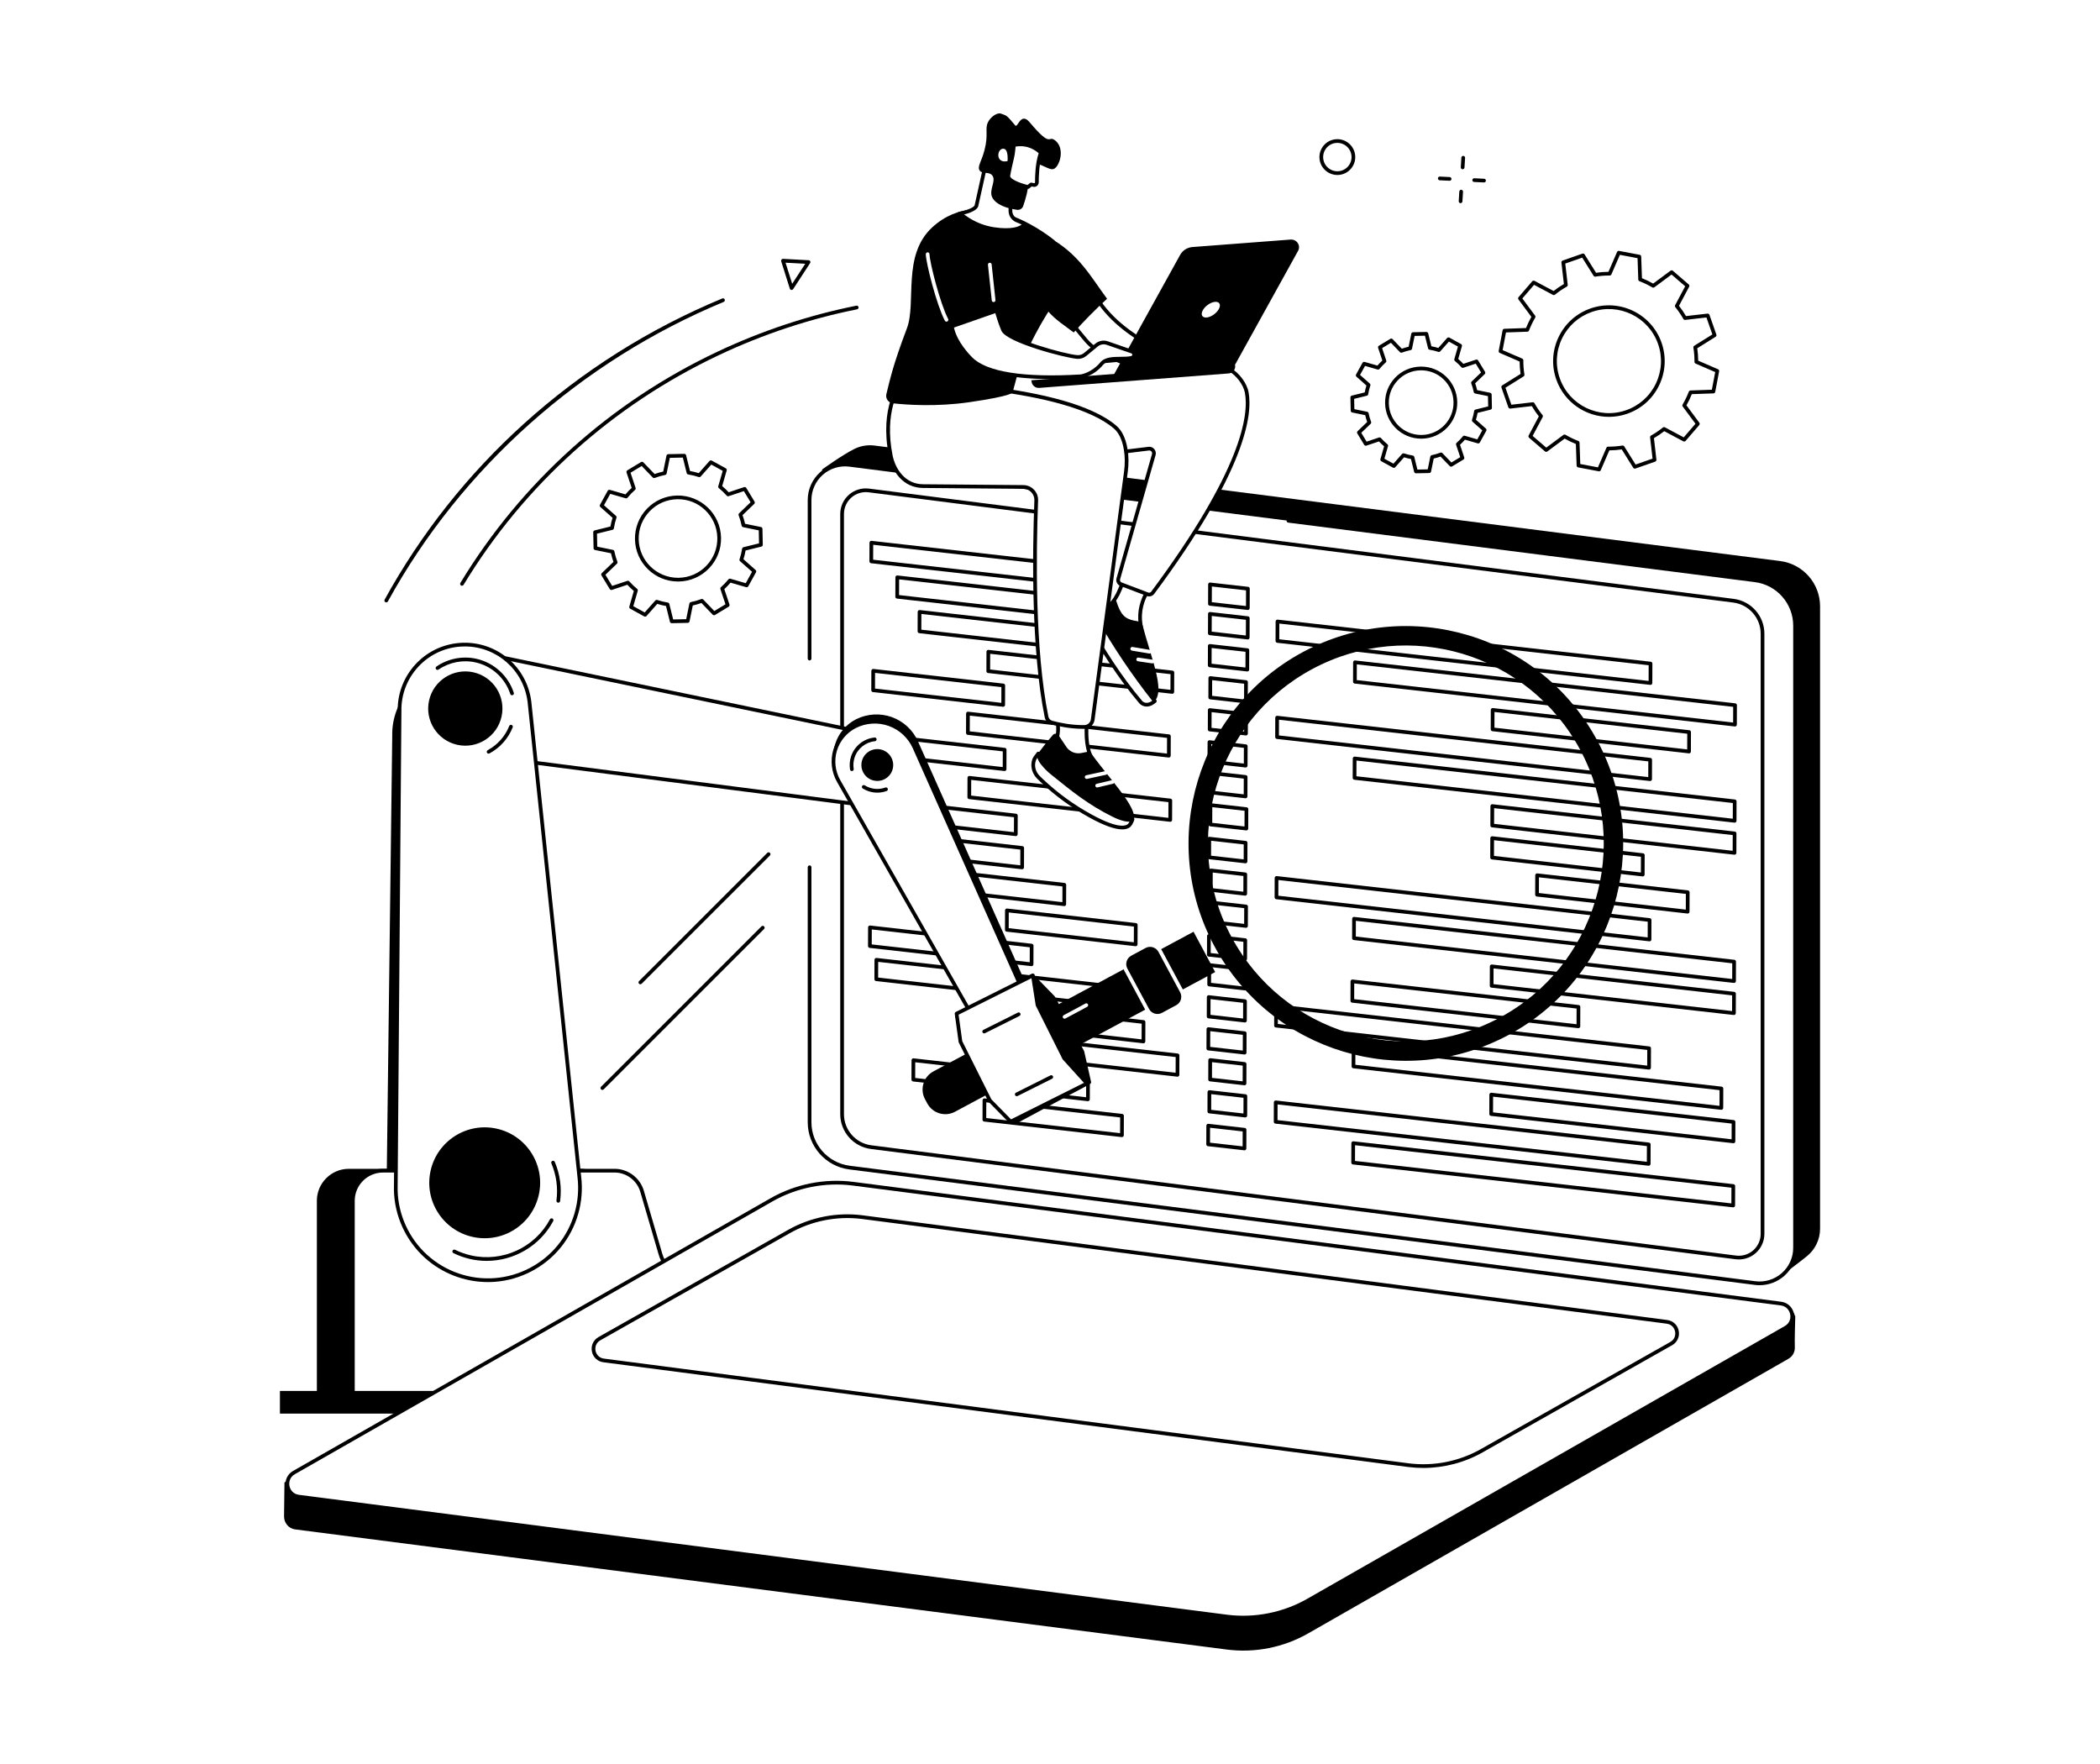 <svg width="500" height="420" viewBox="0 0 500 420" fill="none" xmlns="http://www.w3.org/2000/svg">
<rect x="0" y="0" width="500" height="420" fill="#808080" stroke="none"/>
<g clip-path="url(#clip0_480_1935)">
<path d="M500 420H0V1.49757e-05H500V420Z" fill="white"/>
<path d="M161.227 118.424C166.642 118.314 171.122 122.61 171.234 128.018C171.346 133.426 167.048 137.9 161.633 138.012C156.218 138.122 151.737 133.826 151.625 128.418C151.513 123.01 155.812 118.536 161.227 118.424ZM141.688 126.718L141.767 130.522L145.843 131.354C146.019 132.232 146.265 133.084 146.579 133.902L143.584 136.778L145.557 140.034L149.504 138.718C150.09 139.382 150.73 139.994 151.417 140.552L150.263 144.546L153.6 146.38L156.355 143.274C157.187 143.552 158.049 143.762 158.934 143.902L159.933 147.936L163.742 147.86L164.573 143.788C165.452 143.612 166.305 143.366 167.123 143.054L170.005 146.046L173.264 144.076L171.945 140.132C172.609 139.548 173.223 138.908 173.78 138.222L177.779 139.376L179.615 136.044L176.503 133.29C176.783 132.46 176.993 131.6 177.133 130.716L181.172 129.718L181.093 125.914L177.016 125.082C176.84 124.204 176.595 123.354 176.281 122.536L179.275 119.658L177.302 116.402L173.355 117.718C172.769 117.056 172.13 116.442 171.442 115.884L172.597 111.892L169.258 110.056L166.504 113.164C165.673 112.884 164.81 112.674 163.925 112.534L162.926 108.5L159.117 108.578L158.286 112.65C157.407 112.824 156.555 113.07 155.736 113.384L152.854 110.392L149.595 112.36L150.914 116.304C150.251 116.888 149.637 117.528 149.079 118.214L145.08 117.06L143.245 120.394L146.356 123.146C146.076 123.976 145.866 124.838 145.727 125.722L141.688 126.718Z" fill="white"/>
<path d="M161.236 118.865C158.735 118.917 156.404 119.937 154.672 121.741C152.941 123.543 152.015 125.911 152.067 128.407C152.173 133.499 156.355 137.571 161.43 137.571C161.495 137.571 161.559 137.571 161.624 137.569C164.125 137.517 166.456 136.497 168.188 134.695C169.92 132.893 170.845 130.523 170.793 128.027C170.686 122.869 166.396 118.743 161.236 118.865ZM161.43 138.455C155.875 138.455 151.3 133.999 151.184 128.427C151.127 125.693 152.14 123.101 154.035 121.127C155.93 119.155 158.481 118.039 161.218 117.983C166.87 117.887 171.559 122.365 171.676 128.009C171.733 130.741 170.72 133.333 168.825 135.307C166.93 137.279 164.379 138.395 161.642 138.453C161.571 138.453 161.5 138.455 161.43 138.455ZM156.356 142.831C156.403 142.831 156.451 142.839 156.497 142.853C157.3 143.123 158.143 143.329 159.003 143.465C159.179 143.493 159.321 143.623 159.363 143.795L160.278 147.487L163.38 147.423L164.141 143.697C164.177 143.523 164.313 143.389 164.487 143.353C165.341 143.183 166.175 142.943 166.966 142.641C167.132 142.577 167.319 142.619 167.442 142.747L170.079 145.483L172.733 143.879L171.527 140.271C171.471 140.103 171.52 139.917 171.654 139.801C172.297 139.233 172.898 138.607 173.438 137.943C173.55 137.805 173.733 137.749 173.903 137.797L177.563 138.853L179.058 136.139L176.211 133.621C176.078 133.503 176.029 133.317 176.085 133.149C176.356 132.347 176.561 131.505 176.697 130.645C176.725 130.469 176.855 130.327 177.027 130.285L180.723 129.373L180.659 126.275L176.928 125.515C176.754 125.479 176.618 125.343 176.584 125.169C176.412 124.315 176.172 123.481 175.869 122.693C175.805 122.527 175.847 122.339 175.975 122.215L178.714 119.583L177.108 116.931L173.495 118.137C173.327 118.193 173.142 118.143 173.025 118.009C172.457 117.367 171.831 116.767 171.165 116.227C171.027 116.115 170.969 115.931 171.019 115.761L172.075 112.107L169.356 110.613L166.834 113.455C166.717 113.589 166.531 113.637 166.363 113.581C165.562 113.311 164.718 113.105 163.857 112.969C163.682 112.941 163.54 112.811 163.497 112.639L162.583 108.947L159.48 109.011L158.719 112.737C158.684 112.911 158.547 113.047 158.373 113.081C157.518 113.253 156.684 113.493 155.894 113.795C155.729 113.857 155.541 113.817 155.418 113.689L152.781 110.951L150.127 112.555L151.334 116.163C151.39 116.331 151.34 116.517 151.207 116.633C150.564 117.201 149.964 117.825 149.422 118.491C149.31 118.629 149.128 118.687 148.957 118.637L145.298 117.581L143.803 120.295L146.649 122.813C146.782 122.931 146.831 123.117 146.775 123.285C146.505 124.087 146.299 124.929 146.163 125.789C146.136 125.965 146.005 126.107 145.833 126.149L142.137 127.061L142.201 130.159L145.932 130.921C146.106 130.955 146.242 131.091 146.277 131.267C146.448 132.119 146.689 132.953 146.992 133.743C147.055 133.907 147.013 134.095 146.885 134.219L144.146 136.851L145.753 139.503L149.365 138.299C149.533 138.241 149.718 138.291 149.836 138.425C150.404 139.067 151.03 139.667 151.696 140.207C151.834 140.319 151.891 140.503 151.842 140.673L150.786 144.327L153.505 145.821L156.026 142.979C156.111 142.883 156.232 142.831 156.356 142.831ZM159.934 148.377C159.731 148.377 159.554 148.239 159.505 148.041L158.576 144.289C157.866 144.165 157.168 143.995 156.494 143.781L153.932 146.673C153.795 146.827 153.57 146.865 153.388 146.767L150.051 144.931C149.87 144.831 149.782 144.621 149.839 144.421L150.913 140.707C150.368 140.249 149.851 139.753 149.37 139.227L145.697 140.453C145.501 140.517 145.287 140.439 145.18 140.263L143.207 137.007C143.1 136.829 143.13 136.603 143.279 136.459L146.064 133.783C145.824 133.121 145.625 132.431 145.471 131.727L141.679 130.955C141.476 130.913 141.33 130.737 141.325 130.531L141.246 126.727C141.242 126.519 141.382 126.337 141.582 126.289L145.339 125.361C145.464 124.651 145.634 123.955 145.846 123.283L142.952 120.723C142.798 120.587 142.759 120.361 142.858 120.179L144.694 116.845C144.794 116.665 145.005 116.577 145.204 116.635L148.924 117.707C149.383 117.163 149.879 116.647 150.404 116.167L149.177 112.499C149.112 112.303 149.191 112.089 149.368 111.981L152.626 110.013C152.803 109.905 153.03 109.935 153.173 110.083L155.854 112.867C156.517 112.627 157.207 112.429 157.912 112.275L158.685 108.487C158.726 108.285 158.902 108.139 159.109 108.135L162.917 108.057C163.136 108.053 163.305 108.193 163.355 108.393L164.285 112.145C164.995 112.271 165.693 112.441 166.366 112.653L168.929 109.763C169.065 109.609 169.291 109.569 169.472 109.669L172.81 111.503C172.991 111.603 173.078 111.815 173.021 112.013L171.948 115.727C172.492 116.187 173.01 116.683 173.49 117.207L177.163 115.983C177.359 115.917 177.573 115.995 177.681 116.173L179.653 119.429C179.76 119.605 179.73 119.833 179.581 119.975L176.796 122.651C177.036 123.315 177.235 124.003 177.389 124.707L181.182 125.481C181.384 125.521 181.531 125.697 181.535 125.903L181.614 129.709C181.618 129.915 181.479 130.097 181.278 130.145L177.521 131.073C177.396 131.783 177.226 132.479 177.014 133.151L179.908 135.711C180.063 135.849 180.102 136.075 180.002 136.255L178.166 139.589C178.067 139.769 177.857 139.857 177.657 139.801L173.937 138.727C173.478 139.269 172.982 139.787 172.456 140.267L173.683 143.935C173.749 144.131 173.67 144.345 173.493 144.453L170.234 146.423C170.057 146.529 169.83 146.499 169.687 146.351L167.007 143.567C166.343 143.807 165.653 144.005 164.949 144.159L164.175 147.947C164.134 148.149 163.958 148.295 163.752 148.301L159.943 148.377C159.94 148.377 159.937 148.377 159.934 148.377Z" fill="black"/>
<path d="M338.206 87.73C342.704 87.638 346.428 91.206 346.52 95.7C346.614 100.194 343.042 103.912 338.544 104.004C334.044 104.096 330.322 100.526 330.228 96.034C330.136 91.54 333.706 87.822 338.206 87.73ZM321.972 94.62L322.038 97.782L325.424 98.472C325.57 99.202 325.774 99.91 326.036 100.588L323.548 102.98L325.186 105.684L328.466 104.59C328.952 105.142 329.484 105.652 330.056 106.114L329.096 109.432L331.87 110.956L334.158 108.376C334.85 108.608 335.566 108.782 336.3 108.898L337.132 112.25L340.296 112.186L340.986 108.802C341.716 108.656 342.424 108.454 343.106 108.192L345.5 110.678L348.206 109.042L347.112 105.766C347.662 105.28 348.172 104.75 348.636 104.18L351.958 105.138L353.484 102.368L350.898 100.082C351.132 99.392 351.306 98.676 351.422 97.942L354.778 97.114L354.712 93.952L351.324 93.262C351.178 92.532 350.974 91.824 350.714 91.146L353.202 88.754L351.562 86.05L348.282 87.144C347.796 86.592 347.264 86.082 346.694 85.62L347.652 82.302L344.88 80.778L342.59 83.358C341.9 83.126 341.184 82.952 340.448 82.836L339.618 79.484L336.454 79.548L335.762 82.932C335.032 83.078 334.324 83.28 333.644 83.542L331.25 81.056L328.542 82.692L329.638 85.968C329.086 86.454 328.576 86.984 328.114 87.554L324.79 86.596L323.266 89.366L325.85 91.652C325.618 92.342 325.444 93.058 325.328 93.792L321.972 94.62Z" fill="white"/>
<path d="M338.214 88.171C336.156 88.213 334.238 89.053 332.814 90.537C331.388 92.019 330.628 93.967 330.67 96.023C330.756 100.213 334.198 103.563 338.374 103.563C338.428 103.563 338.48 103.561 338.534 103.561C340.592 103.519 342.51 102.679 343.936 101.195C345.36 99.713 346.122 97.765 346.078 95.709C345.992 91.465 342.464 88.089 338.214 88.171ZM338.374 104.445C333.718 104.447 329.884 100.713 329.786 96.041C329.74 93.749 330.588 91.577 332.176 89.923C333.764 88.271 335.902 87.335 338.196 87.287C338.256 87.287 338.316 87.285 338.374 87.285C343.03 87.285 346.866 91.019 346.962 95.691C347.01 97.981 346.16 100.155 344.572 101.807C342.984 103.461 340.846 104.397 338.552 104.445C338.492 104.445 338.434 104.445 338.374 104.445ZM334.158 107.933C334.206 107.933 334.254 107.941 334.3 107.955C334.962 108.179 335.66 108.349 336.37 108.461C336.546 108.489 336.688 108.619 336.73 108.791L337.476 111.801L339.934 111.751L340.554 108.713C340.59 108.539 340.726 108.403 340.9 108.369C341.606 108.227 342.294 108.029 342.948 107.779C343.112 107.715 343.3 107.757 343.424 107.885L345.572 110.117L347.676 108.845L346.692 105.905C346.636 105.737 346.686 105.551 346.82 105.433C347.35 104.965 347.846 104.449 348.292 103.899C348.406 103.761 348.59 103.705 348.758 103.753L351.742 104.615L352.926 102.463L350.606 100.411C350.472 100.293 350.424 100.107 350.48 99.939C350.702 99.279 350.872 98.583 350.986 97.871C351.012 97.697 351.144 97.555 351.316 97.511L354.328 96.767L354.276 94.313L351.236 93.693C351.062 93.657 350.926 93.521 350.892 93.347C350.75 92.643 350.552 91.955 350.3 91.303C350.236 91.137 350.278 90.949 350.406 90.825L352.64 88.681L351.368 86.579L348.422 87.561C348.254 87.617 348.068 87.567 347.952 87.435C347.484 86.905 346.966 86.409 346.416 85.961C346.278 85.849 346.22 85.667 346.27 85.495L347.13 82.517L344.976 81.333L342.92 83.651C342.802 83.783 342.618 83.833 342.45 83.777C341.786 83.553 341.09 83.383 340.38 83.271C340.204 83.243 340.062 83.113 340.02 82.941L339.274 79.931L336.816 79.981L336.196 83.019C336.16 83.193 336.024 83.329 335.85 83.363C335.142 83.505 334.454 83.703 333.802 83.953C333.636 84.015 333.448 83.975 333.326 83.847L331.176 81.615L329.074 82.885L330.056 85.827C330.114 85.995 330.064 86.181 329.93 86.299C329.4 86.765 328.902 87.281 328.456 87.833C328.344 87.971 328.16 88.027 327.99 87.979L325.008 87.117L323.822 89.267L326.142 91.321C326.276 91.439 326.326 91.625 326.268 91.793C326.046 92.453 325.876 93.149 325.764 93.861C325.736 94.035 325.606 94.177 325.434 94.221L322.42 94.963L322.472 97.419L325.512 98.039C325.686 98.073 325.822 98.211 325.858 98.385C326 99.091 326.198 99.779 326.448 100.429C326.512 100.595 326.47 100.783 326.342 100.907L324.108 103.051L325.382 105.153L328.326 104.171C328.494 104.115 328.68 104.165 328.796 104.297C329.266 104.829 329.784 105.325 330.334 105.771C330.472 105.881 330.53 106.065 330.48 106.235L329.618 109.215L331.774 110.399L333.828 108.081C333.914 107.985 334.034 107.933 334.158 107.933ZM337.132 112.691C336.928 112.691 336.752 112.553 336.702 112.355L335.942 109.285C335.382 109.183 334.83 109.049 334.298 108.883L332.2 111.249C332.062 111.403 331.836 111.441 331.658 111.343L328.884 109.819C328.702 109.719 328.614 109.507 328.672 109.309L329.55 106.269C329.122 105.905 328.714 105.513 328.332 105.101L325.326 106.103C325.13 106.167 324.916 106.089 324.808 105.913L323.17 103.207C323.062 103.031 323.092 102.803 323.242 102.659L325.522 100.469C325.334 99.947 325.176 99.403 325.052 98.847L321.948 98.213C321.746 98.171 321.6 97.997 321.596 97.789L321.53 94.629C321.526 94.423 321.666 94.241 321.866 94.191L324.94 93.431C325.04 92.873 325.176 92.323 325.34 91.791L322.972 89.695C322.818 89.559 322.778 89.333 322.878 89.151L324.404 86.383C324.504 86.201 324.714 86.113 324.914 86.171L327.958 87.049C328.322 86.621 328.714 86.213 329.128 85.833L328.124 82.831C328.058 82.635 328.136 82.419 328.314 82.313L331.022 80.677C331.198 80.571 331.424 80.599 331.568 80.749L333.762 83.025C334.286 82.839 334.832 82.681 335.388 82.559L336.02 79.459C336.062 79.257 336.238 79.111 336.444 79.105L339.608 79.041C339.836 79.045 339.996 79.175 340.046 79.377L340.808 82.447C341.368 82.549 341.918 82.683 342.452 82.849L344.548 80.483C344.686 80.329 344.912 80.291 345.092 80.389L347.866 81.913C348.046 82.013 348.134 82.225 348.076 82.423L347.198 85.463C347.628 85.827 348.036 86.219 348.416 86.631L351.422 85.629C351.618 85.565 351.832 85.643 351.94 85.819L353.578 88.525C353.686 88.701 353.656 88.929 353.508 89.073L351.228 91.263C351.416 91.787 351.572 92.331 351.696 92.885L354.8 93.519C355.002 93.561 355.148 93.735 355.154 93.943L355.218 97.103C355.222 97.309 355.084 97.491 354.882 97.541L351.808 98.301C351.708 98.861 351.574 99.409 351.408 99.941L353.776 102.037C353.93 102.173 353.97 102.399 353.87 102.581L352.344 105.351C352.246 105.531 352.034 105.617 351.836 105.561L348.792 104.683C348.428 105.111 348.036 105.519 347.622 105.899L348.626 108.901C348.692 109.097 348.612 109.313 348.436 109.419L345.728 111.055C345.55 111.161 345.324 111.133 345.182 110.983L342.988 108.705C342.462 108.893 341.918 109.051 341.362 109.173L340.728 112.273C340.688 112.475 340.512 112.621 340.304 112.627L337.14 112.691C337.138 112.691 337.134 112.691 337.132 112.691Z" fill="black"/>
<path d="M378.836 73.861C385.526 71.521 392.848 75.047 395.19 81.737C397.53 88.429 394.004 95.749 387.312 98.087C380.622 100.427 373.3 96.901 370.958 90.211C368.618 83.521 372.144 76.201 378.836 73.861ZM357.904 92.135L359.55 96.839L364.96 96.217C365.538 97.239 366.188 98.199 366.912 99.091L364.358 103.891L368.138 107.143L372.512 103.899C373.51 104.487 374.556 104.991 375.638 105.405L375.828 110.849L380.726 111.775L382.888 106.787C384.036 106.797 385.194 106.707 386.352 106.521L389.238 111.139L393.944 109.495L393.322 104.085C394.342 103.509 395.304 102.857 396.194 102.133L400.996 104.689L404.25 100.911L401.004 96.535C401.592 95.537 402.096 94.493 402.51 93.411L407.954 93.223L408.88 88.325L403.89 86.161C403.9 85.013 403.81 83.857 403.624 82.699L408.244 79.815L406.598 75.109L401.188 75.731C400.61 74.709 399.958 73.749 399.236 72.857L401.79 68.057L398.01 64.805L393.636 68.049C392.638 67.461 391.592 66.957 390.51 66.543L390.32 61.101L385.422 60.173L383.258 65.161C382.112 65.151 380.954 65.241 379.796 65.427L376.91 60.809L372.204 62.455L372.826 67.863C371.806 68.439 370.844 69.091 369.954 69.815L365.152 67.261L361.898 71.039L365.144 75.413C364.556 76.411 364.052 77.455 363.638 78.537L358.194 78.727L357.268 83.625L362.258 85.787C362.248 86.935 362.336 88.093 362.524 89.251L357.904 92.135Z" fill="white"/>
<path d="M378.982 74.277C375.856 75.371 373.344 77.613 371.908 80.595C370.472 83.577 370.282 86.941 371.376 90.065C373.632 96.515 380.718 99.925 387.166 97.671C390.292 96.579 392.804 94.335 394.24 91.353C395.676 88.371 395.866 85.007 394.772 81.883C392.516 75.435 385.43 72.023 378.982 74.277ZM383.086 99.249C377.6 99.249 372.454 95.821 370.542 90.355C369.37 87.009 369.574 83.407 371.112 80.213C372.652 77.019 375.342 74.615 378.69 73.443C385.6 71.027 393.188 74.683 395.606 81.593C396.778 84.939 396.574 88.541 395.036 91.735C393.496 94.931 390.806 97.335 387.458 98.505C386.014 99.009 384.538 99.249 383.086 99.249ZM376.256 110.479L380.462 111.275L382.484 106.611C382.554 106.447 382.696 106.341 382.892 106.345C384.008 106.355 385.148 106.267 386.282 106.085C386.456 106.057 386.632 106.137 386.726 106.287L389.426 110.605L393.464 109.193L392.882 104.135C392.862 103.959 392.95 103.787 393.104 103.701C394.102 103.137 395.05 102.495 395.916 101.791C396.054 101.679 396.246 101.661 396.402 101.745L400.892 104.133L403.684 100.889L400.65 96.799C400.544 96.657 400.534 96.465 400.624 96.311C401.198 95.337 401.694 94.307 402.098 93.253C402.16 93.087 402.318 92.975 402.494 92.969L407.584 92.793L408.382 88.589L403.714 86.567C403.552 86.495 403.446 86.335 403.448 86.157C403.458 85.041 403.37 83.901 403.188 82.769C403.16 82.593 403.24 82.417 403.39 82.323L407.71 79.627L406.296 75.587L401.238 76.171C401.062 76.191 400.89 76.103 400.802 75.947C400.238 74.949 399.596 74.003 398.892 73.137C398.78 72.999 398.762 72.807 398.846 72.651L401.234 68.161L397.99 65.369L393.898 68.403C393.756 68.509 393.564 68.519 393.412 68.429C392.438 67.857 391.41 67.361 390.352 66.955C390.186 66.891 390.074 66.735 390.068 66.557L389.892 61.469L385.686 60.673L383.664 65.337C383.594 65.499 383.434 65.603 383.258 65.603C383.208 65.609 383.14 65.603 383.082 65.603C382.022 65.603 380.94 65.691 379.866 65.863C379.692 65.893 379.516 65.811 379.422 65.661L376.722 61.343L372.684 62.755L373.266 67.813C373.286 67.989 373.198 68.161 373.044 68.247C372.044 68.811 371.098 69.455 370.232 70.157C370.094 70.269 369.902 70.287 369.746 70.205L365.256 67.817L362.464 71.059L365.498 75.149C365.604 75.291 365.614 75.483 365.524 75.637C364.952 76.609 364.456 77.639 364.05 78.695C363.988 78.861 363.83 78.973 363.654 78.979L358.564 79.155L357.766 83.359L362.434 85.381C362.596 85.453 362.702 85.613 362.7 85.791C362.69 86.903 362.776 88.045 362.958 89.181C362.988 89.355 362.908 89.531 362.756 89.625L358.438 92.321L359.85 96.361L364.91 95.779C365.084 95.759 365.258 95.845 365.346 96.001C365.91 97.001 366.552 97.947 367.256 98.813C367.368 98.951 367.386 99.141 367.302 99.299L364.914 103.787L368.158 106.579L372.248 103.545C372.39 103.439 372.584 103.429 372.736 103.519C373.71 104.093 374.74 104.589 375.796 104.993C375.962 105.057 376.072 105.213 376.078 105.391L376.256 110.479ZM380.726 112.217C380.698 112.217 380.672 112.215 380.644 112.209L375.746 111.283C375.542 111.243 375.394 111.069 375.386 110.863L375.206 105.711C374.292 105.345 373.398 104.915 372.542 104.427L368.4 107.499C368.234 107.621 368.006 107.613 367.85 107.479L364.07 104.227C363.914 104.091 363.872 103.867 363.968 103.685L366.386 99.139C365.782 98.375 365.224 97.553 364.722 96.689L359.602 97.279C359.4 97.301 359.202 97.181 359.134 96.985L357.488 92.281C357.42 92.085 357.496 91.869 357.67 91.759L362.042 89.029C361.898 88.041 361.822 87.051 361.816 86.077L357.092 84.029C356.902 83.947 356.796 83.745 356.834 83.541L357.76 78.643C357.8 78.441 357.974 78.291 358.18 78.285L363.334 78.105C363.698 77.191 364.128 76.297 364.616 75.443L361.544 71.301C361.42 71.135 361.43 70.907 361.564 70.751L364.816 66.973C364.952 66.815 365.176 66.773 365.358 66.871L369.904 69.287C370.67 68.685 371.492 68.127 372.354 67.625L371.766 62.505C371.742 62.299 371.864 62.105 372.058 62.037L376.764 60.391C376.958 60.323 377.176 60.399 377.284 60.575L380.016 64.945C381.004 64.801 381.994 64.725 382.97 64.719L385.016 59.997C385.098 59.807 385.3 59.701 385.504 59.739L390.402 60.667C390.606 60.705 390.754 60.879 390.762 61.085L390.942 66.237C391.858 66.603 392.752 67.033 393.606 67.521L397.748 64.449C397.914 64.327 398.142 64.335 398.298 64.469L402.078 67.723C402.234 67.857 402.276 68.081 402.18 68.265L399.762 72.809C400.366 73.575 400.924 74.397 401.426 75.259L406.546 74.669C406.748 74.647 406.946 74.767 407.014 74.963L408.66 79.669C408.728 79.863 408.652 80.079 408.478 80.189L404.106 82.919C404.25 83.905 404.326 84.895 404.332 85.871L409.056 87.919C409.246 88.001 409.352 88.203 409.314 88.407L408.388 93.305C408.348 93.507 408.176 93.657 407.968 93.663L402.816 93.843C402.45 94.757 402.02 95.649 401.532 96.505L404.604 100.647C404.728 100.813 404.718 101.041 404.584 101.199L401.332 104.977C401.196 105.133 400.97 105.175 400.79 105.077L396.244 102.661C395.476 103.265 394.654 103.823 393.794 104.323L394.382 109.443C394.406 109.649 394.284 109.843 394.09 109.911L389.384 111.557C389.19 111.625 388.972 111.549 388.864 111.373L386.132 107.003C385.144 107.147 384.154 107.223 383.178 107.229L381.132 111.951C381.06 112.115 380.9 112.217 380.726 112.217Z" fill="black"/>
<path d="M143.421 259.504C143.308 259.504 143.195 259.46 143.109 259.374C142.936 259.202 142.936 258.922 143.109 258.75L181.299 220.568C181.471 220.394 181.751 220.394 181.923 220.568C182.096 220.74 182.096 221.02 181.923 221.192L143.733 259.374C143.647 259.46 143.534 259.504 143.421 259.504Z" fill="black"/>
<path d="M152.463 234.35C152.35 234.35 152.237 234.308 152.151 234.22C151.978 234.048 151.978 233.768 152.151 233.596L182.69 203.064C182.863 202.89 183.142 202.89 183.315 203.064C183.487 203.236 183.487 203.516 183.315 203.688L152.775 234.22C152.689 234.308 152.576 234.35 152.463 234.35Z" fill="black"/>
<path d="M109.992 139.461C109.914 139.461 109.835 139.439 109.764 139.395C109.555 139.269 109.488 138.997 109.615 138.789C124.16 114.821 145.304 95.795 170.762 83.765C181.361 78.757 192.507 75.061 203.892 72.781C204.134 72.731 204.364 72.887 204.412 73.127C204.46 73.365 204.304 73.599 204.066 73.647C192.751 75.913 181.673 79.585 171.14 84.563C145.839 96.519 124.825 115.429 110.37 139.247C110.287 139.385 110.141 139.461 109.992 139.461Z" fill="black"/>
<path d="M91.967 143.422C91.895 143.422 91.822 143.404 91.754 143.368C91.541 143.25 91.463 142.98 91.58 142.768C100.231 127.036 111.404 112.932 124.789 100.844C138.641 88.336 154.516 78.314 171.973 71.06C172.199 70.966 172.457 71.074 172.551 71.298C172.644 71.524 172.538 71.782 172.313 71.876C138.261 86.026 109.865 111.354 92.354 143.192C92.274 143.338 92.123 143.422 91.967 143.422Z" fill="black"/>
<path d="M187.032 62.545L188.618 67.573L191.726 62.801L187.032 62.545ZM188.477 69.039C188.458 69.039 188.437 69.037 188.417 69.035C188.248 69.011 188.108 68.893 188.056 68.729L185.998 62.203C185.954 62.065 185.981 61.913 186.07 61.799C186.159 61.685 186.299 61.623 186.443 61.629L192.537 61.961C192.695 61.969 192.835 62.061 192.907 62.201C192.978 62.343 192.969 62.511 192.883 62.643L188.847 68.837C188.765 68.963 188.625 69.039 188.477 69.039Z" fill="black"/>
<path d="M315.048 37.69C315.21 39.546 316.856 40.926 318.708 40.766C319.608 40.688 320.424 40.264 321.004 39.574C321.586 38.882 321.862 38.006 321.784 37.108C321.624 35.25 319.982 33.872 318.126 34.032C317.226 34.108 316.41 34.532 315.828 35.224C315.248 35.914 314.972 36.79 315.048 37.69ZM318.414 41.662C316.226 41.662 314.36 39.984 314.168 37.766C314.07 36.632 314.42 35.526 315.152 34.654C315.886 33.784 316.914 33.25 318.05 33.152C320.384 32.95 322.462 34.688 322.664 37.03C322.764 38.166 322.414 39.27 321.68 40.142C320.948 41.014 319.92 41.548 318.784 41.646C318.66 41.656 318.536 41.662 318.414 41.662Z" fill="black"/>
<path d="M353.342 43.44C353.334 43.44 353.326 43.44 353.32 43.44L350.978 43.325C350.734 43.313 350.546 43.105 350.558 42.861C350.57 42.617 350.78 42.431 351.022 42.443L353.362 42.557C353.606 42.569 353.794 42.778 353.782 43.02C353.77 43.255 353.576 43.44 353.342 43.44Z" fill="black"/>
<path d="M345.146 43.037C345.138 43.037 345.13 43.037 345.124 43.037L342.782 42.923C342.538 42.911 342.35 42.703 342.362 42.461C342.374 42.217 342.582 42.035 342.826 42.041L345.166 42.155C345.41 42.167 345.598 42.375 345.586 42.617C345.574 42.855 345.38 43.037 345.146 43.037Z" fill="black"/>
<path d="M348.248 40.299C348.24 40.299 348.23 40.299 348.222 40.299C347.978 40.283 347.792 40.075 347.808 39.831L347.948 37.525C347.962 37.283 348.176 37.093 348.416 37.113C348.66 37.127 348.844 37.337 348.83 37.581L348.688 39.885C348.674 40.119 348.48 40.299 348.248 40.299Z" fill="black"/>
<path d="M347.756 48.369C347.748 48.369 347.738 48.369 347.73 48.367C347.486 48.353 347.3 48.143 347.316 47.901L347.456 45.595C347.47 45.351 347.684 45.161 347.924 45.181C348.166 45.195 348.352 45.405 348.338 45.649L348.196 47.953C348.182 48.189 347.988 48.369 347.756 48.369Z" fill="black"/>
<path d="M136.105 286.366C136.836 292.314 135.102 298.302 131.306 302.94C127.51 307.576 121.983 310.46 116.009 310.918C109.994 311.38 104.054 309.342 99.588 305.286C95.122 301.23 92.523 295.514 92.403 289.48L93.832 175.142C93.668 166.91 99.958 159.98 108.166 159.35C116.439 158.716 123.747 164.7 124.759 172.936L136.105 286.366Z" fill="black"/>
<path d="M109.375 159.746C108.986 159.746 108.595 159.762 108.201 159.792C100.233 160.402 94.115 167.142 94.274 175.132L92.845 289.486C92.962 295.358 95.528 301.002 99.885 304.96C104.243 308.916 110.113 310.928 115.976 310.478C121.801 310.03 127.264 307.182 130.965 302.66C134.665 298.138 136.379 292.22 135.667 286.42C135.667 286.416 135.667 286.414 135.666 286.41L124.32 172.98C123.384 165.364 116.933 159.746 109.375 159.746ZM114.353 311.422C108.82 311.422 103.409 309.352 99.291 305.614C94.755 301.494 92.084 295.616 91.962 289.49L93.391 175.136C93.223 166.69 99.698 159.558 108.133 158.91C116.664 158.256 124.156 164.394 125.198 172.882L136.545 286.316C137.285 292.352 135.5 298.514 131.648 303.22C127.795 307.926 122.108 310.892 116.044 311.358C115.48 311.402 114.915 311.422 114.353 311.422Z" fill="black"/>
<path d="M158.3 305.458C154.05 305.458 150.309 302.656 149.115 298.576L144.741 283.636C143.89 280.728 141.224 278.732 138.195 278.732H83.053C79.095 278.732 75.887 281.94 75.887 285.896V335.252H170.038V312.624C170.038 308.666 166.829 305.458 162.871 305.458H158.3Z" fill="black"/>
<path d="M76.329 334.809H169.597V312.623C169.597 308.915 166.58 305.899 162.872 305.899H158.301C153.883 305.899 149.932 302.939 148.691 298.699L144.317 283.759C143.527 281.059 141.009 279.173 138.195 279.173H83.054C79.346 279.173 76.329 282.189 76.329 285.895V334.809ZM170.038 335.693H75.887C75.643 335.693 75.445 335.495 75.445 335.251V285.895C75.445 281.701 78.858 278.289 83.054 278.289H138.195C141.399 278.289 144.265 280.437 145.165 283.511L149.539 298.451C150.67 302.317 154.273 305.015 158.301 305.015H162.872C167.067 305.015 170.48 308.427 170.48 312.623V335.251C170.48 335.495 170.282 335.693 170.038 335.693Z" fill="black"/>
<path d="M166.432 305.458C162.182 305.458 158.441 302.656 157.247 298.576L152.873 283.636C152.022 280.728 149.356 278.732 146.327 278.732H91.185C87.227 278.732 84.019 281.94 84.019 285.896V335.252H178.17V312.624C178.17 308.666 174.961 305.458 171.003 305.458H166.432Z" fill="white"/>
<path d="M84.46 334.809H177.729V312.623C177.729 308.915 174.712 305.899 171.003 305.899H166.433C162.015 305.899 158.064 302.939 156.823 298.699L152.449 283.759C151.659 281.059 149.141 279.173 146.327 279.173H91.186C87.477 279.173 84.46 282.189 84.46 285.895V334.809ZM178.17 335.693H84.019C83.775 335.693 83.577 335.495 83.577 335.251V285.895C83.577 281.701 86.99 278.289 91.186 278.289H146.327C149.531 278.289 152.397 280.437 153.297 283.511L157.671 298.451C158.802 302.317 162.405 305.015 166.433 305.015H171.003C175.199 305.015 178.612 308.427 178.612 312.623V335.251C178.612 335.495 178.414 335.693 178.17 335.693Z" fill="black"/>
<path d="M174.602 313.522C174.602 315.672 172.859 317.416 170.708 317.416C168.557 317.416 166.813 315.672 166.813 313.522C166.813 311.372 168.557 309.628 170.708 309.628C172.859 309.628 174.602 311.372 174.602 313.522Z" fill="white"/>
<path d="M187.671 336.572H66.65V331.176H187.671V336.572Z" fill="black"/>
<path d="M424.474 303.488L208.212 273.414C202.782 272.72 198.713 268.1 198.713 262.626L195.746 111.78C195.746 111.78 200.676 108.226 203.47 106.864C204.892 106.172 206.528 105.868 208.232 106.086L423.85 133.582C429.28 134.276 433.35 138.896 433.35 144.37V292.528C433.35 295.18 432.138 297.516 430.264 299.058C428.538 300.476 424.474 303.488 424.474 303.488Z" fill="black"/>
<path d="M417.874 305.491L202.254 277.993C196.825 277.301 192.756 272.681 192.756 267.207V119.049C192.756 113.957 197.225 110.021 202.276 110.665L417.894 138.163C423.324 138.857 427.394 143.477 427.394 148.951V297.109C427.394 302.201 422.924 306.135 417.874 305.491Z" fill="white"/>
<path d="M413.292 299.385L207.408 273.129C203.46 272.625 200.5 269.265 200.5 265.283V122.371C200.5 118.971 203.484 116.343 206.858 116.773L412.742 143.029C416.69 143.533 419.65 146.893 419.65 150.873V293.787C419.65 297.187 416.664 299.815 413.292 299.385Z" fill="white"/>
<path d="M413.348 298.947C414.828 299.135 416.322 298.677 417.444 297.691C418.564 296.703 419.208 295.281 419.208 293.787V150.873C419.208 147.125 416.404 143.941 412.686 143.467L206.802 117.211C205.32 117.023 203.828 117.481 202.706 118.467C201.584 119.455 200.942 120.877 200.942 122.371V265.285C200.942 269.033 203.746 272.217 207.464 272.691L413.348 298.947ZM414.006 299.871C413.75 299.871 413.492 299.855 413.236 299.823L207.352 273.567C203.194 273.037 200.058 269.475 200.058 265.285V122.371C200.058 120.623 200.81 118.959 202.122 117.805C203.434 116.649 205.18 116.115 206.914 116.335L412.798 142.591C416.956 143.121 420.092 146.683 420.092 150.873V293.787C420.092 295.533 419.338 297.199 418.028 298.353C416.91 299.337 415.476 299.871 414.006 299.871Z" fill="black"/>
<path d="M418.942 306.002C418.568 306.002 418.194 305.978 417.818 305.93L202.2 278.434C196.564 277.714 192.314 272.888 192.314 267.208V206.49C192.314 206.246 192.512 206.048 192.756 206.048C193 206.048 193.198 206.246 193.198 206.49V267.208C193.198 272.446 197.116 276.894 202.31 277.556L417.93 305.054C420.21 305.346 422.51 304.642 424.236 303.12C425.962 301.6 426.952 299.41 426.952 297.11V148.952C426.952 143.714 423.034 139.266 417.838 138.602L306.71 124.432C306.468 124.4 306.298 124.178 306.328 123.936C306.36 123.696 306.582 123.524 306.824 123.554L417.95 137.726C423.586 138.446 427.834 143.272 427.834 148.952V297.11C427.834 299.664 426.736 302.096 424.82 303.784C423.188 305.222 421.092 306.002 418.942 306.002Z" fill="black"/>
<path d="M192.756 157.246C192.512 157.246 192.314 157.048 192.314 156.804V119.05C192.314 116.496 193.414 114.064 195.33 112.376C197.246 110.688 199.796 109.906 202.332 110.228L253.108 116.704C253.35 116.736 253.52 116.956 253.49 117.198C253.458 117.44 253.24 117.612 252.994 117.58L202.22 111.106C199.938 110.814 197.64 111.518 195.914 113.038C194.188 114.558 193.198 116.75 193.198 119.05V156.804C193.198 157.048 193 157.246 192.756 157.246Z" fill="black"/>
<path d="M292.082 392.747L70.326 364.149C68.591 363.927 67.612 362.473 67.634 361.019C67.65 360.017 67.731 352.959 67.731 352.959L184.984 285.927C190.859 282.571 198.46 281.275 205.17 282.135L424.126 310.381C425.444 310.551 426.574 311.405 427.096 312.627L427.448 313.451C427.448 313.451 427.26 319.339 427.336 320.713C427.396 321.789 426.912 322.899 425.786 323.543L311.476 388.901C305.6 392.257 298.792 393.607 292.082 392.747Z" fill="black"/>
<path d="M292.082 384.892L71.119 356.348C68.186 355.972 67.415 352.082 69.983 350.616L183.679 285.678C189.554 282.324 196.362 280.974 203.072 281.832L424.036 310.376C426.968 310.752 427.74 314.642 425.172 316.108L311.476 381.046C305.6 384.402 298.792 385.752 292.082 384.892Z" fill="white"/>
<path d="M292.138 384.454C298.714 385.296 305.502 383.95 311.256 380.662L424.954 315.726C426.17 315.03 426.412 313.82 426.234 312.92C426.056 312.018 425.37 310.992 423.98 310.814L203.016 282.27C196.443 281.428 189.654 282.776 183.899 286.062L70.202 351C68.985 351.694 68.743 352.904 68.922 353.804C69.1 354.706 69.786 355.732 71.176 355.91L292.138 384.454ZM295.988 385.582C294.666 385.582 293.342 385.498 292.026 385.33L71.063 356.786C69.536 356.59 68.355 355.488 68.055 353.976C67.755 352.466 68.426 350.996 69.763 350.232L183.461 285.296C189.381 281.914 196.366 280.528 203.13 281.394L424.092 309.938C425.62 310.134 426.8 311.236 427.1 312.748C427.4 314.258 426.73 315.728 425.392 316.492L311.694 381.43C306.926 384.154 301.466 385.582 295.988 385.582Z" fill="black"/>
<path d="M335.344 348.846L143.74 323.914C141.091 323.576 140.395 320.062 142.714 318.738L187.765 293.266C193.071 290.236 199.22 289.016 205.282 289.792L396.886 314.724C399.534 315.064 400.232 318.578 397.912 319.902L352.86 345.372C347.554 348.404 341.406 349.622 335.344 348.846Z" fill="white"/>
<path d="M335.402 348.408C341.328 349.168 347.452 347.954 352.642 344.99L397.694 319.518C398.772 318.902 398.988 317.828 398.828 317.03C398.67 316.23 398.062 315.32 396.83 315.162L205.224 290.23C199.297 289.472 193.175 290.686 187.985 293.65L142.931 319.122C141.854 319.736 141.639 320.81 141.797 321.61C141.956 322.408 142.564 323.318 143.797 323.476L335.402 348.408ZM338.872 349.512C337.676 349.512 336.478 349.438 335.288 349.284L143.684 324.352C142.286 324.174 141.205 323.164 140.931 321.782C140.657 320.398 141.27 319.052 142.495 318.354L187.548 292.882C192.902 289.824 199.219 288.57 205.338 289.354L396.942 314.286C398.34 314.466 399.42 315.474 399.694 316.858C399.97 318.24 399.356 319.586 398.13 320.286L353.078 345.758C348.766 348.22 343.826 349.512 338.872 349.512Z" fill="black"/>
<path d="M304.588 152.208L392.526 162.13L392.54 158.388L304.602 148.468L304.588 152.208ZM392.966 163.066C392.95 163.066 392.934 163.064 392.916 163.062L304.096 153.042C303.872 153.016 303.702 152.826 303.704 152.602L303.72 147.972C303.72 147.846 303.774 147.726 303.868 147.644C303.962 147.56 304.084 147.52 304.212 147.534L393.032 157.556C393.256 157.58 393.426 157.77 393.424 157.996L393.408 162.626C393.408 162.75 393.354 162.87 393.26 162.954C393.178 163.026 393.074 163.066 392.966 163.066Z" fill="black"/>
<path d="M323.038 161.925L412.652 172.035L412.666 168.295L323.052 158.183L323.038 161.925ZM413.092 172.971C413.076 172.971 413.06 172.971 413.042 172.969L322.546 162.757C322.322 162.733 322.154 162.543 322.154 162.317L322.172 157.689C322.172 157.563 322.226 157.443 322.318 157.359C322.412 157.277 322.536 157.237 322.662 157.251L413.158 167.461C413.382 167.487 413.552 167.677 413.55 167.901L413.534 172.531C413.534 172.657 413.48 172.775 413.386 172.859C413.304 172.931 413.2 172.971 413.092 172.971Z" fill="black"/>
<path d="M355.82 173.259L401.712 178.437L401.726 174.697L355.834 169.519L355.82 173.259ZM402.152 179.373C402.136 179.373 402.12 179.371 402.102 179.369L355.326 174.093C355.102 174.067 354.934 173.877 354.934 173.653L354.952 169.023C354.952 168.897 355.006 168.777 355.1 168.695C355.194 168.611 355.316 168.571 355.442 168.585L402.218 173.863C402.442 173.887 402.612 174.077 402.61 174.303L402.594 178.933C402.594 179.057 402.54 179.177 402.446 179.261C402.364 179.333 402.26 179.373 402.152 179.373Z" fill="black"/>
<path d="M304.364 213.269L392.302 223.191L392.316 219.449L304.378 209.529L304.364 213.269ZM392.742 224.125C392.726 224.125 392.71 224.125 392.692 224.123L303.872 214.103C303.648 214.077 303.478 213.887 303.48 213.661L303.496 209.033C303.496 208.907 303.55 208.787 303.644 208.703C303.738 208.621 303.86 208.581 303.988 208.595L392.808 218.617C393.032 218.641 393.202 218.831 393.2 219.057L393.184 223.685C393.184 223.811 393.13 223.931 393.036 224.015C392.954 224.087 392.85 224.125 392.742 224.125Z" fill="black"/>
<path d="M322.816 222.987L412.428 233.097L412.442 229.355L322.828 219.245L322.816 222.987ZM412.868 234.033C412.852 234.033 412.836 234.031 412.818 234.029L322.322 223.819C322.098 223.795 321.93 223.605 321.93 223.379L321.948 218.749C321.948 218.625 322.002 218.505 322.096 218.421C322.19 218.339 322.312 218.299 322.438 218.313L412.934 228.523C413.158 228.547 413.328 228.737 413.328 228.963L413.31 233.593C413.31 233.717 413.256 233.837 413.162 233.921C413.08 233.993 412.976 234.033 412.868 234.033Z" fill="black"/>
<path d="M355.596 234.322L412.4 240.73L412.414 236.99L355.61 230.58L355.596 234.322ZM412.84 241.666C412.824 241.666 412.808 241.666 412.79 241.664L355.102 235.154C354.878 235.13 354.71 234.94 354.71 234.714L354.728 230.084C354.728 229.96 354.782 229.84 354.876 229.756C354.97 229.674 355.092 229.634 355.218 229.648L412.908 236.156C413.13 236.182 413.3 236.372 413.3 236.596L413.282 241.226C413.282 241.352 413.228 241.472 413.134 241.554C413.052 241.626 412.948 241.666 412.84 241.666Z" fill="black"/>
<path d="M322.426 237.897L375.366 243.869L375.38 240.129L322.438 234.155L322.426 237.897ZM375.806 244.805C375.79 244.805 375.774 244.805 375.756 244.803L321.932 238.729C321.708 238.705 321.54 238.515 321.54 238.289L321.558 233.659C321.558 233.535 321.612 233.415 321.706 233.331C321.8 233.249 321.922 233.207 322.048 233.223L375.872 239.295C376.096 239.321 376.266 239.509 376.264 239.735L376.248 244.365C376.248 244.491 376.194 244.609 376.1 244.693C376.018 244.765 375.914 244.805 375.806 244.805Z" fill="black"/>
<path d="M304.504 175.105L392.442 185.027L392.456 181.285L304.518 171.365L304.504 175.105ZM392.882 185.963C392.866 185.963 392.85 185.961 392.832 185.959L304.012 175.939C303.788 175.913 303.618 175.723 303.62 175.499L303.636 170.869C303.636 170.743 303.69 170.623 303.784 170.541C303.878 170.457 304 170.417 304.128 170.431L392.948 180.453C393.172 180.477 393.342 180.667 393.34 180.893L393.324 185.523C393.324 185.647 393.27 185.767 393.176 185.851C393.094 185.923 392.99 185.963 392.882 185.963Z" fill="black"/>
<path d="M322.954 184.823L412.568 194.933L412.582 191.193L322.968 181.083L322.954 184.823ZM413.008 195.869C412.992 195.869 412.976 195.869 412.958 195.867L322.462 185.657C322.238 185.631 322.07 185.441 322.07 185.215L322.088 180.587C322.088 180.461 322.142 180.341 322.236 180.259C322.33 180.175 322.452 180.135 322.578 180.149L413.074 190.359C413.298 190.385 413.468 190.575 413.466 190.799L413.45 195.429C413.45 195.555 413.396 195.673 413.302 195.757C413.22 195.829 413.116 195.869 413.008 195.869Z" fill="black"/>
<path d="M355.708 203.79L390.688 207.738L390.702 203.996L355.722 200.05L355.708 203.79ZM391.128 208.674C391.112 208.674 391.096 208.672 391.078 208.67L355.214 204.624C354.99 204.598 354.822 204.41 354.822 204.184L354.84 199.554C354.84 199.428 354.894 199.31 354.988 199.226C355.082 199.142 355.204 199.102 355.33 199.116L391.194 203.164C391.418 203.188 391.588 203.378 391.586 203.604L391.57 208.234C391.57 208.358 391.516 208.478 391.422 208.562C391.34 208.634 391.236 208.674 391.128 208.674Z" fill="black"/>
<path d="M366.402 212.628L401.382 216.574L401.396 212.834L366.416 208.886L366.402 212.628ZM401.822 217.51C401.806 217.51 401.79 217.508 401.774 217.508L365.91 213.46C365.686 213.436 365.516 213.246 365.518 213.02L365.534 208.392C365.534 208.266 365.588 208.146 365.682 208.062C365.776 207.98 365.898 207.94 366.026 207.954L401.89 212C402.112 212.026 402.282 212.216 402.282 212.44L402.264 217.07C402.264 217.196 402.21 217.314 402.116 217.398C402.034 217.47 401.93 217.51 401.822 217.51Z" fill="black"/>
<path d="M355.736 196.158L412.54 202.568L412.554 198.826L355.75 192.418L355.736 196.158ZM412.98 203.502C412.964 203.502 412.948 203.502 412.93 203.5L355.242 196.992C355.018 196.966 354.85 196.776 354.85 196.552L354.868 191.922C354.868 191.796 354.922 191.676 355.016 191.594C355.11 191.51 355.232 191.47 355.358 191.484L413.046 197.992C413.27 198.018 413.44 198.208 413.438 198.434L413.422 203.062C413.422 203.188 413.368 203.308 413.274 203.392C413.192 203.464 413.088 203.502 412.98 203.502Z" fill="black"/>
<path d="M304.252 243.8L392.19 253.722L392.204 249.982L304.266 240.06L304.252 243.8ZM392.63 254.658C392.614 254.658 392.598 254.658 392.58 254.656L303.76 244.634C303.536 244.608 303.366 244.418 303.368 244.194L303.384 239.564C303.384 239.438 303.438 239.32 303.532 239.236C303.626 239.152 303.75 239.112 303.876 239.126L392.696 249.148C392.92 249.174 393.09 249.364 393.088 249.588L393.072 254.218C393.072 254.344 393.018 254.462 392.924 254.546C392.842 254.618 392.738 254.658 392.63 254.658Z" fill="black"/>
<path d="M322.702 253.518L409.406 263.3L409.42 259.56L322.716 249.778L322.702 253.518ZM409.846 264.236C409.83 264.236 409.814 264.234 409.796 264.234L322.21 254.352C321.986 254.326 321.818 254.136 321.818 253.91L321.836 249.282C321.836 249.156 321.89 249.036 321.984 248.954C322.078 248.87 322.2 248.83 322.326 248.844L409.912 258.726C410.136 258.752 410.306 258.942 410.304 259.166L410.288 263.796C410.288 263.922 410.234 264.04 410.14 264.124C410.058 264.196 409.954 264.236 409.846 264.236Z" fill="black"/>
<path d="M355.484 264.851L412.288 271.261L412.302 267.519L355.498 261.111L355.484 264.851ZM412.728 272.195C412.712 272.195 412.696 272.195 412.678 272.193L354.99 265.685C354.766 265.659 354.598 265.469 354.598 265.245L354.616 260.615C354.616 260.489 354.67 260.371 354.764 260.287C354.858 260.203 354.98 260.163 355.106 260.177L412.794 266.687C413.018 266.711 413.188 266.901 413.186 267.127L413.17 271.755C413.17 271.881 413.116 272.001 413.022 272.085C412.94 272.157 412.836 272.195 412.728 272.195Z" fill="black"/>
<path d="M304.168 266.697L392.106 276.619L392.12 272.879L304.182 262.957L304.168 266.697ZM392.546 277.555C392.53 277.555 392.514 277.555 392.496 277.553L303.676 267.531C303.452 267.505 303.282 267.315 303.284 267.091L303.3 262.461C303.3 262.335 303.354 262.217 303.448 262.133C303.542 262.049 303.666 262.011 303.792 262.025L392.612 272.045C392.836 272.071 393.006 272.259 393.004 272.485L392.988 277.115C392.988 277.241 392.934 277.359 392.84 277.443C392.758 277.515 392.654 277.555 392.546 277.555Z" fill="black"/>
<path d="M322.62 276.415L412.232 286.525L412.246 282.785L322.634 272.675L322.62 276.415ZM412.672 287.461C412.656 287.461 412.64 287.461 412.622 287.459L322.126 277.249C321.902 277.223 321.734 277.033 321.734 276.807L321.752 272.179C321.752 272.053 321.806 271.933 321.9 271.851C321.994 271.767 322.116 271.727 322.242 271.741L412.738 281.951C412.962 281.977 413.132 282.167 413.13 282.391L413.114 287.021C413.114 287.147 413.06 287.267 412.966 287.349C412.884 287.421 412.78 287.461 412.672 287.461Z" fill="black"/>
<path d="M288.346 203.735L296.116 204.611L296.128 201.053L288.36 200.175L288.346 203.735ZM296.556 205.547C296.54 205.547 296.522 205.547 296.506 205.545L287.854 204.569C287.63 204.543 287.46 204.353 287.462 204.127L287.478 199.679C287.478 199.555 287.532 199.435 287.626 199.351C287.72 199.269 287.842 199.229 287.968 199.243L296.622 200.219C296.846 200.245 297.014 200.435 297.014 200.659L296.998 205.107C296.996 205.233 296.942 205.353 296.85 205.435C296.768 205.507 296.664 205.547 296.556 205.547Z" fill="black"/>
<path d="M288.5 150.394L296.636 151.312L296.65 147.572L288.514 146.654L288.5 150.394ZM297.076 152.248C297.058 152.248 297.042 152.246 297.026 152.244L288.008 151.228C287.784 151.202 287.614 151.012 287.616 150.786L287.632 146.158C287.634 146.032 287.688 145.912 287.78 145.83C287.874 145.746 287.998 145.706 288.124 145.72L297.142 146.738C297.366 146.762 297.534 146.952 297.534 147.178L297.516 151.808C297.516 151.932 297.462 152.052 297.368 152.136C297.288 152.208 297.184 152.248 297.076 152.248Z" fill="black"/>
<path d="M288.526 143.378L296.662 144.296L296.676 140.556L288.54 139.638L288.526 143.378ZM297.1 145.232C297.084 145.232 297.068 145.23 297.052 145.228L288.034 144.212C287.81 144.186 287.64 143.996 287.642 143.772L287.658 139.142C287.658 139.016 287.712 138.896 287.806 138.814C287.9 138.73 288.022 138.692 288.15 138.704L297.168 139.722C297.392 139.746 297.56 139.936 297.56 140.162L297.542 144.792C297.542 144.918 297.488 145.036 297.394 145.12C297.314 145.192 297.208 145.232 297.1 145.232Z" fill="black"/>
<path d="M288.472 158.025L296.538 158.935L296.552 155.195L288.486 154.285L288.472 158.025ZM296.978 159.871C296.962 159.871 296.946 159.871 296.928 159.869L287.98 158.859C287.756 158.833 287.588 158.643 287.588 158.419L287.604 153.789C287.606 153.663 287.658 153.545 287.752 153.461C287.846 153.377 287.97 153.337 288.096 153.351L297.044 154.361C297.268 154.387 297.438 154.577 297.436 154.801L297.42 159.431C297.42 159.557 297.366 159.677 297.272 159.759C297.19 159.831 297.086 159.871 296.978 159.871Z" fill="black"/>
<path d="M288.596 165.675L296.208 166.535L296.22 162.793L288.61 161.935L288.596 165.675ZM296.646 167.469C296.63 167.469 296.614 167.469 296.598 167.467L288.104 166.509C287.88 166.483 287.71 166.293 287.712 166.069L287.728 161.439C287.728 161.313 287.782 161.195 287.876 161.111C287.97 161.027 288.092 160.987 288.22 161.001L296.714 161.959C296.938 161.985 297.106 162.175 297.106 162.401L297.088 167.029C297.088 167.155 297.034 167.275 296.94 167.359C296.858 167.431 296.754 167.469 296.646 167.469Z" fill="black"/>
<path d="M288.462 173.297L296.224 174.171L296.238 170.431L288.476 169.555L288.462 173.297ZM296.664 175.107C296.648 175.107 296.632 175.107 296.616 175.105L287.97 174.129C287.746 174.105 287.576 173.915 287.578 173.689L287.594 169.059C287.594 168.935 287.648 168.815 287.742 168.731C287.836 168.649 287.958 168.609 288.086 168.623L296.732 169.597C296.954 169.623 297.124 169.813 297.124 170.039L297.106 174.667C297.106 174.793 297.052 174.913 296.958 174.995C296.876 175.069 296.772 175.107 296.664 175.107Z" fill="black"/>
<path d="M288.388 180.924L296.15 181.8L296.164 178.06L288.402 177.184L288.388 180.924ZM296.59 182.736C296.574 182.736 296.558 182.736 296.542 182.734L287.896 181.758C287.672 181.732 287.502 181.544 287.504 181.318L287.52 176.688C287.522 176.562 287.576 176.444 287.668 176.36C287.762 176.276 287.884 176.236 288.012 176.252L296.658 177.226C296.882 177.252 297.05 177.442 297.05 177.666L297.032 182.296C297.032 182.422 296.978 182.542 296.884 182.624C296.802 182.696 296.698 182.736 296.59 182.736Z" fill="black"/>
<path d="M288.628 195.915L296.312 196.783L296.326 193.043L288.642 192.175L288.628 195.915ZM296.752 197.719C296.736 197.719 296.72 197.717 296.702 197.715L288.134 196.749C287.91 196.723 287.742 196.535 287.742 196.309L287.76 191.679C287.76 191.553 287.814 191.435 287.908 191.351C288.002 191.267 288.124 191.229 288.25 191.243L296.818 192.209C297.042 192.235 297.212 192.423 297.212 192.649L297.194 197.279C297.194 197.405 297.14 197.523 297.046 197.607C296.964 197.679 296.86 197.719 296.752 197.719Z" fill="black"/>
<path d="M288.816 188.301L296.124 189.125L296.138 185.385L288.83 184.561L288.816 188.301ZM296.564 190.061C296.548 190.061 296.53 190.061 296.514 190.059L288.324 189.135C288.1 189.109 287.932 188.919 287.932 188.695L287.948 184.065C287.95 183.939 288.004 183.819 288.096 183.737C288.19 183.653 288.312 183.613 288.44 183.627L296.63 184.551C296.854 184.577 297.024 184.767 297.022 184.993L297.006 189.621C297.004 189.747 296.95 189.867 296.858 189.949C296.776 190.023 296.672 190.061 296.564 190.061Z" fill="black"/>
<path d="M288.26 226.92L296.03 227.798L296.044 224.238L288.274 223.362L288.26 226.92ZM296.47 228.734C296.454 228.734 296.438 228.732 296.42 228.73L287.768 227.754C287.544 227.728 287.376 227.538 287.376 227.314L287.392 222.866C287.392 222.74 287.446 222.622 287.54 222.538C287.634 222.454 287.758 222.416 287.884 222.428L296.536 223.404C296.76 223.43 296.93 223.62 296.928 223.846L296.912 228.294C296.912 228.418 296.858 228.538 296.764 228.622C296.682 228.694 296.578 228.734 296.47 228.734Z" fill="black"/>
<path d="M288.542 219.102L296.228 219.968L296.242 216.228L288.556 215.362L288.542 219.102ZM296.668 220.904C296.65 220.904 296.634 220.904 296.618 220.902L288.05 219.936C287.826 219.91 287.656 219.72 287.658 219.494L287.674 214.866C287.676 214.74 287.728 214.62 287.822 214.538C287.916 214.454 288.04 214.414 288.166 214.428L296.734 215.394C296.958 215.42 297.126 215.61 297.126 215.836L297.108 220.464C297.108 220.59 297.054 220.71 296.96 220.792C296.88 220.866 296.776 220.904 296.668 220.904Z" fill="black"/>
<path d="M288.732 211.488L296.038 212.312L296.052 208.57L288.746 207.746L288.732 211.488ZM296.478 213.248C296.462 213.248 296.446 213.246 296.43 213.244L288.238 212.32C288.014 212.296 287.846 212.106 287.846 211.88L287.864 207.25C287.864 207.126 287.918 207.006 288.012 206.922C288.106 206.84 288.228 206.8 288.356 206.814L296.546 207.738C296.77 207.762 296.938 207.952 296.938 208.178L296.92 212.808C296.92 212.932 296.866 213.052 296.772 213.136C296.69 213.208 296.586 213.248 296.478 213.248Z" fill="black"/>
<path d="M288.096 272.069L295.864 272.945L295.878 269.387L288.108 268.511L288.096 272.069ZM296.304 273.881C296.288 273.881 296.272 273.881 296.256 273.879L287.602 272.903C287.378 272.877 287.21 272.687 287.21 272.461L287.226 268.015C287.228 267.889 287.282 267.769 287.374 267.687C287.468 267.603 287.592 267.563 287.718 267.577L296.37 268.553C296.594 268.579 296.764 268.769 296.762 268.995L296.746 273.441C296.746 273.567 296.692 273.687 296.598 273.769C296.516 273.843 296.412 273.881 296.304 273.881Z" fill="black"/>
<path d="M288.346 234.009L295.956 234.869L295.97 231.127L288.36 230.269L288.346 234.009ZM296.396 235.805C296.38 235.805 296.364 235.803 296.346 235.801L287.852 234.843C287.628 234.817 287.46 234.629 287.46 234.403L287.478 229.773C287.478 229.647 287.532 229.529 287.626 229.445C287.72 229.361 287.842 229.321 287.97 229.337L296.462 230.295C296.686 230.319 296.856 230.509 296.854 230.735L296.838 235.365C296.838 235.489 296.784 235.609 296.69 235.693C296.608 235.765 296.504 235.805 296.396 235.805Z" fill="black"/>
<path d="M288.212 241.631L295.974 242.507L295.988 238.765L288.226 237.889L288.212 241.631ZM296.414 243.443C296.398 243.443 296.382 243.441 296.364 243.439L287.718 242.463C287.496 242.439 287.326 242.249 287.326 242.023L287.344 237.395C287.344 237.269 287.398 237.149 287.492 237.065C287.586 236.983 287.708 236.943 287.834 236.957L296.48 237.933C296.704 237.957 296.874 238.147 296.872 238.373L296.856 243.001C296.856 243.127 296.802 243.247 296.708 243.331C296.626 243.403 296.522 243.443 296.414 243.443Z" fill="black"/>
<path d="M288.138 249.26L295.9 250.134L295.914 246.394L288.152 245.518L288.138 249.26ZM296.34 251.07C296.324 251.07 296.308 251.07 296.29 251.068L287.646 250.092C287.422 250.068 287.252 249.878 287.254 249.652L287.27 245.022C287.27 244.898 287.324 244.778 287.418 244.694C287.512 244.612 287.634 244.572 287.762 244.586L296.406 245.56C296.63 245.586 296.8 245.776 296.798 246L296.782 250.63C296.782 250.756 296.728 250.876 296.634 250.958C296.552 251.032 296.448 251.07 296.34 251.07Z" fill="black"/>
<path d="M288.376 264.251L296.062 265.117L296.076 261.377L288.39 260.509L288.376 264.251ZM296.502 266.053C296.486 266.053 296.468 266.053 296.452 266.051L287.884 265.083C287.66 265.059 287.492 264.869 287.492 264.643L287.508 260.013C287.51 259.889 287.564 259.769 287.656 259.685C287.75 259.603 287.874 259.563 288 259.577L296.568 260.543C296.792 260.569 296.962 260.757 296.96 260.983L296.944 265.613C296.942 265.739 296.888 265.857 296.796 265.941C296.714 266.013 296.61 266.053 296.502 266.053Z" fill="black"/>
<path d="M288.566 256.635L295.874 257.461L295.888 253.719L288.58 252.895L288.566 256.635ZM296.314 258.395C296.296 258.395 296.28 258.395 296.264 258.393L288.074 257.469C287.85 257.443 287.68 257.255 287.682 257.029L287.698 252.399C287.698 252.273 287.752 252.155 287.846 252.071C287.94 251.987 288.062 251.947 288.19 251.961L296.38 252.887C296.604 252.911 296.772 253.101 296.772 253.327L296.754 257.957C296.754 258.081 296.7 258.201 296.606 258.285C296.526 258.357 296.42 258.395 296.314 258.395Z" fill="black"/>
<path d="M207.892 133.266L249.764 137.99L249.778 134.432L207.904 129.708L207.892 133.266ZM250.204 138.926C250.188 138.926 250.172 138.926 250.154 138.924L207.4 134.1C207.176 134.074 207.006 133.884 207.008 133.658L207.024 129.212C207.024 129.086 207.078 128.966 207.172 128.882C207.264 128.8 207.388 128.76 207.514 128.774L250.27 133.598C250.494 133.624 250.664 133.812 250.662 134.038L250.646 138.486C250.646 138.612 250.592 138.73 250.498 138.814C250.416 138.886 250.312 138.926 250.204 138.926Z" fill="black"/>
<path d="M214.062 141.687L258.248 146.673L258.262 142.933L214.076 137.947L214.062 141.687ZM258.688 147.609C258.672 147.609 258.656 147.609 258.638 147.607L213.57 142.521C213.346 142.497 213.178 142.307 213.178 142.081L213.194 137.451C213.196 137.327 213.25 137.207 213.342 137.123C213.436 137.041 213.562 136.999 213.686 137.015L258.754 142.099C258.978 142.125 259.148 142.315 259.146 142.539L259.13 147.169C259.13 147.295 259.076 147.413 258.982 147.497C258.9 147.569 258.796 147.609 258.688 147.609Z" fill="black"/>
<path d="M219.364 149.924L270.988 155.748L271.002 152.006L219.378 146.182L219.364 149.924ZM271.428 156.684C271.412 156.684 271.396 156.682 271.378 156.68L218.872 150.756C218.648 150.732 218.478 150.542 218.48 150.316L218.496 145.686C218.496 145.562 218.55 145.442 218.644 145.358C218.738 145.274 218.862 145.236 218.988 145.25L271.494 151.174C271.718 151.198 271.888 151.388 271.886 151.614L271.87 156.242C271.87 156.368 271.816 156.488 271.722 156.572C271.64 156.644 271.536 156.684 271.428 156.684Z" fill="black"/>
<path d="M235.744 159.406L278.68 164.252L278.694 160.51L235.758 155.666L235.744 159.406ZM279.118 165.186C279.102 165.186 279.086 165.186 279.07 165.184L235.252 160.24C235.028 160.216 234.858 160.026 234.86 159.8L234.876 155.17C234.878 155.046 234.932 154.926 235.024 154.842C235.118 154.758 235.244 154.718 235.368 154.734L279.186 159.676C279.41 159.702 279.578 159.892 279.578 160.118L279.56 164.746C279.56 164.872 279.506 164.992 279.412 165.076C279.332 165.148 279.226 165.186 279.118 165.186Z" fill="black"/>
<path d="M207.668 194.328L241.416 198.136L241.428 194.576L207.68 190.768L207.668 194.328ZM241.856 199.07C241.838 199.07 241.822 199.07 241.806 199.068L207.176 195.16C206.952 195.136 206.782 194.946 206.784 194.72L206.8 190.272C206.8 190.148 206.854 190.028 206.948 189.944C207.042 189.862 207.166 189.822 207.29 189.836L241.922 193.742C242.146 193.768 242.314 193.958 242.314 194.184L242.296 198.63C242.296 198.756 242.242 198.876 242.148 198.96C242.068 199.032 241.962 199.07 241.856 199.07Z" fill="black"/>
<path d="M218.484 203.273L242.926 206.031L242.94 202.291L218.498 199.533L218.484 203.273ZM243.366 206.967C243.35 206.967 243.334 206.967 243.316 206.965L217.992 204.107C217.768 204.083 217.598 203.893 217.6 203.667L217.616 199.037C217.618 198.911 217.67 198.793 217.764 198.709C217.858 198.625 217.984 198.587 218.108 198.601L243.432 201.457C243.656 201.483 243.826 201.673 243.824 201.897L243.808 206.527C243.808 206.653 243.754 206.771 243.66 206.855C243.578 206.927 243.474 206.967 243.366 206.967Z" fill="black"/>
<path d="M229.594 212.164L252.954 214.8L252.966 211.058L229.606 208.424L229.594 212.164ZM253.392 215.736C253.376 215.736 253.36 215.734 253.344 215.732L229.1 212.998C228.876 212.972 228.708 212.782 228.708 212.556L228.726 207.928C228.726 207.802 228.78 207.682 228.874 207.6C228.966 207.516 229.092 207.476 229.216 207.49L253.46 210.226C253.684 210.25 253.852 210.44 253.852 210.666L253.834 215.296C253.834 215.42 253.78 215.54 253.686 215.624C253.606 215.696 253.5 215.736 253.392 215.736Z" fill="black"/>
<path d="M240.166 220.991L269.962 224.353L269.976 220.613L240.18 217.251L240.166 220.991ZM270.402 225.289C270.386 225.289 270.37 225.289 270.352 225.287L239.674 221.825C239.45 221.799 239.282 221.611 239.282 221.385L239.298 216.755C239.3 216.629 239.354 216.511 239.446 216.427C239.54 216.343 239.666 216.303 239.79 216.317L270.468 219.779C270.692 219.805 270.862 219.995 270.86 220.219L270.844 224.849C270.844 224.975 270.79 225.095 270.696 225.177C270.614 225.249 270.51 225.289 270.402 225.289Z" fill="black"/>
<path d="M208.334 163.949L238.416 167.343L238.428 163.603L208.348 160.209L208.334 163.949ZM238.854 168.279C238.838 168.279 238.822 168.279 238.806 168.277L207.842 164.783C207.618 164.757 207.448 164.567 207.45 164.343L207.466 159.713C207.468 159.587 207.52 159.467 207.614 159.385C207.708 159.301 207.832 159.261 207.958 159.275L238.922 162.769C239.146 162.795 239.314 162.983 239.314 163.209L239.296 167.839C239.296 167.965 239.242 168.083 239.148 168.167C239.068 168.239 238.962 168.279 238.854 168.279Z" fill="black"/>
<path d="M230.894 174.131L277.856 179.429L277.87 175.689L230.908 170.389L230.894 174.131ZM278.296 180.365C278.28 180.365 278.262 180.363 278.246 180.361L230.402 174.963C230.178 174.939 230.008 174.749 230.01 174.523L230.026 169.893C230.028 169.769 230.082 169.649 230.174 169.565C230.268 169.483 230.392 169.443 230.518 169.457L278.362 174.855C278.586 174.879 278.756 175.069 278.754 175.295L278.738 179.925C278.736 180.049 278.682 180.169 278.59 180.253C278.508 180.325 278.404 180.365 278.296 180.365Z" fill="black"/>
<path d="M208.666 179.248L238.746 182.642L238.76 178.9L208.68 175.506L208.666 179.248ZM239.186 183.576C239.17 183.576 239.154 183.576 239.136 183.574L208.172 180.08C207.948 180.056 207.78 179.866 207.78 179.64L207.798 175.01C207.798 174.886 207.852 174.766 207.946 174.682C208.04 174.6 208.164 174.558 208.288 174.574L239.252 178.066C239.476 178.092 239.646 178.282 239.644 178.508L239.628 183.136C239.628 183.262 239.574 183.382 239.48 183.466C239.398 183.538 239.294 183.576 239.186 183.576Z" fill="black"/>
<path d="M231.226 189.428L278.186 194.726L278.2 190.986L231.24 185.688L231.226 189.428ZM278.626 195.662C278.61 195.662 278.594 195.662 278.578 195.66L230.732 190.262C230.508 190.236 230.34 190.046 230.34 189.822L230.358 185.192C230.358 185.066 230.412 184.948 230.506 184.864C230.6 184.78 230.724 184.74 230.85 184.754L278.694 190.152C278.918 190.178 279.086 190.368 279.086 190.594L279.068 195.222C279.068 195.348 279.014 195.468 278.92 195.55C278.84 195.624 278.734 195.662 278.626 195.662Z" fill="black"/>
<path d="M207.556 224.857L245.172 229.101L245.186 225.543L207.57 221.299L207.556 224.857ZM245.612 230.037C245.596 230.037 245.58 230.037 245.562 230.035L207.064 225.691C206.84 225.665 206.67 225.475 206.672 225.251L206.688 220.803C206.688 220.677 206.742 220.557 206.836 220.475C206.93 220.391 207.054 220.351 207.178 220.365L245.678 224.709C245.902 224.735 246.072 224.925 246.07 225.149L246.054 229.597C246.054 229.723 246 229.841 245.906 229.925C245.824 229.997 245.72 230.037 245.612 230.037Z" fill="black"/>
<path d="M209.08 232.758L271.068 239.75L271.08 236.01L209.094 229.016L209.08 232.758ZM271.508 240.686C271.49 240.686 271.474 240.686 271.458 240.684L208.588 233.59C208.364 233.566 208.196 233.376 208.196 233.15L208.214 228.52C208.214 228.396 208.268 228.276 208.36 228.192C208.454 228.11 208.58 228.07 208.704 228.084L271.574 235.176C271.798 235.202 271.966 235.392 271.966 235.616L271.948 240.246C271.948 240.372 271.894 240.492 271.8 240.574C271.72 240.648 271.614 240.686 271.508 240.686Z" fill="black"/>
<path d="M236.602 243.498L271.812 247.47L271.828 243.73L236.616 239.758L236.602 243.498ZM272.252 248.406C272.236 248.406 272.22 248.406 272.204 248.404L236.11 244.332C235.886 244.306 235.716 244.116 235.718 243.89L235.734 239.262C235.734 239.136 235.788 239.016 235.882 238.934C235.976 238.85 236.1 238.81 236.226 238.824L272.32 242.896C272.544 242.922 272.712 243.112 272.712 243.338L272.694 247.966C272.694 248.092 272.64 248.212 272.546 248.294C272.466 248.366 272.36 248.406 272.252 248.406Z" fill="black"/>
<path d="M217.902 256.66L258.594 261.25L258.608 257.51L217.916 252.92L217.902 256.66ZM259.034 262.186C259.016 262.186 259 262.186 258.984 262.184L217.408 257.494C217.184 257.468 217.016 257.278 217.016 257.052L217.034 252.424C217.034 252.298 217.088 252.178 217.182 252.096C217.276 252.012 217.4 251.972 217.526 251.986L259.1 256.676C259.324 256.702 259.492 256.892 259.492 257.118L259.476 261.746C259.474 261.872 259.42 261.992 259.328 262.076C259.246 262.148 259.142 262.186 259.034 262.186Z" fill="black"/>
<path d="M246.176 251.61L279.912 255.416L279.926 251.676L246.19 247.87L246.176 251.61ZM280.352 256.352C280.336 256.352 280.32 256.352 280.302 256.35L245.684 252.444C245.46 252.418 245.29 252.228 245.292 252.002L245.308 247.374C245.308 247.248 245.362 247.128 245.456 247.046C245.55 246.962 245.676 246.922 245.8 246.936L280.418 250.842C280.642 250.868 280.812 251.058 280.81 251.282L280.794 255.912C280.794 256.038 280.74 256.156 280.646 256.24C280.564 256.312 280.46 256.352 280.352 256.352Z" fill="black"/>
<path d="M234.818 266.204L266.69 269.8L266.704 266.06L234.832 262.464L234.818 266.204ZM267.13 270.736C267.112 270.736 267.096 270.736 267.08 270.734L234.324 267.038C234.1 267.012 233.932 266.822 233.932 266.598L233.95 261.968C233.95 261.842 234.004 261.724 234.098 261.64C234.192 261.556 234.316 261.516 234.44 261.53L267.196 265.226C267.42 265.252 267.588 265.442 267.588 265.666L267.57 270.296C267.57 270.422 267.516 270.542 267.422 270.624C267.342 270.696 267.236 270.736 267.13 270.736Z" fill="black"/>
<path d="M210.552 175.406C215.628 176.458 219.05 180.748 218.334 185.162C217.61 189.62 212.93 192.616 207.74 191.948L110.29 179.396C102.724 178.422 97.144 172.422 97.704 165.86C97.999 162.402 99.987 159.288 103.169 157.302C106.35 155.314 110.422 154.646 114.358 155.462L210.552 175.406Z" fill="white"/>
<path d="M111.056 155.564C108.302 155.564 105.624 156.288 103.402 157.676C100.343 159.586 98.426 162.584 98.143 165.898C97.6 172.27 102.96 178.008 110.346 178.958L207.796 191.51C212.768 192.15 217.21 189.332 217.896 185.092C218.576 180.908 215.31 176.842 210.462 175.838L114.268 155.894C113.201 155.672 112.122 155.564 111.056 155.564ZM209.202 192.484C208.702 192.484 208.196 192.452 207.684 192.386L110.233 179.834C102.377 178.824 96.679 172.668 97.263 165.822C97.57 162.228 99.637 158.986 102.934 156.926C106.208 154.882 110.404 154.192 114.447 155.03L210.64 174.972C215.954 176.074 219.524 180.582 218.77 185.234C218.076 189.504 214.014 192.484 209.202 192.484Z" fill="black"/>
<path d="M137.934 280.198C138.665 286.148 136.931 292.136 133.135 296.772C129.339 301.41 123.813 304.292 117.838 304.75C111.823 305.212 105.884 303.176 101.417 299.12C96.951 295.064 94.352 289.346 94.232 283.314L95.134 169.308C94.971 161.076 101.261 154.148 109.469 153.518C117.741 152.884 125.05 158.868 126.061 167.104L137.934 280.198Z" fill="white"/>
<path d="M110.676 153.914C110.287 153.914 109.896 153.928 109.502 153.958C101.534 154.57 95.416 161.308 95.575 169.3L94.673 283.318C94.79 289.19 97.356 294.836 101.713 298.792C106.07 302.75 111.936 304.76 117.804 304.31C123.629 303.864 129.092 301.014 132.793 296.492C136.493 291.972 138.207 286.052 137.495 280.252C137.495 280.25 137.494 280.248 137.494 280.246L125.621 167.15C124.685 159.532 118.234 153.914 110.676 153.914ZM116.181 305.256C110.648 305.256 105.237 303.186 101.12 299.446C96.583 295.326 93.912 289.45 93.79 283.322L94.692 169.306C94.524 160.858 100.999 153.726 109.434 153.078C117.964 152.424 125.456 158.562 126.499 167.05L138.372 280.148C139.113 286.184 137.328 292.346 133.476 297.052C129.623 301.76 123.936 304.726 117.871 305.192C117.307 305.234 116.743 305.256 116.181 305.256Z" fill="black"/>
<path d="M118.279 268.733C125.393 270.321 129.873 277.377 128.285 284.493C126.697 291.607 119.643 296.089 112.529 294.501C105.415 292.913 100.935 285.859 102.523 278.743C104.111 271.627 111.165 267.147 118.279 268.733Z" fill="black"/>
<path d="M112.713 160.071C117.478 161.135 120.479 165.861 119.415 170.627C118.352 175.393 113.626 178.395 108.862 177.331C104.096 176.267 101.096 171.541 102.16 166.775C103.223 162.009 107.948 159.009 112.713 160.071Z" fill="black"/>
<path d="M115.883 300.209C114.595 300.209 113.294 300.069 112 299.781C110.596 299.467 109.237 298.989 107.959 298.359C107.74 298.251 107.651 297.985 107.759 297.767C107.867 297.549 108.132 297.459 108.35 297.567C109.565 298.165 110.858 298.621 112.192 298.919C119.64 300.581 127.351 297.043 130.939 290.315C131.054 290.099 131.321 290.017 131.537 290.133C131.752 290.247 131.833 290.515 131.719 290.731C128.568 296.639 122.395 300.209 115.883 300.209Z" fill="black"/>
<path d="M132.927 286.35C132.907 286.35 132.888 286.35 132.868 286.346C132.626 286.314 132.456 286.092 132.488 285.85C132.885 282.848 132.467 279.782 131.278 276.984C131.183 276.76 131.288 276.5 131.512 276.406C131.737 276.31 131.996 276.414 132.091 276.638C133.341 279.582 133.782 282.808 133.364 285.966C133.334 286.188 133.145 286.35 132.927 286.35Z" fill="black"/>
<path d="M116.334 179.441C116.176 179.441 116.024 179.357 115.945 179.209C115.829 178.993 115.909 178.725 116.124 178.611C118.458 177.351 120.278 175.307 121.247 172.853C121.337 172.627 121.594 172.515 121.821 172.605C122.048 172.695 122.159 172.951 122.069 173.179C121.023 175.825 119.06 178.029 116.543 179.387C116.476 179.423 116.404 179.441 116.334 179.441Z" fill="black"/>
<path d="M121.914 165.535C121.727 165.535 121.554 165.417 121.494 165.231C120.267 161.457 117.104 158.579 113.239 157.717C110.199 157.037 106.983 157.661 104.415 159.425C104.213 159.563 103.939 159.513 103.8 159.311C103.662 159.111 103.713 158.835 103.914 158.697C106.685 156.795 110.153 156.123 113.431 156.853C117.6 157.785 121.011 160.889 122.334 164.957C122.409 165.189 122.282 165.439 122.05 165.513C122.005 165.529 121.959 165.535 121.914 165.535Z" fill="black"/>
<path d="M227.846 241.947L245.748 232.335L250.786 237.507L257.71 250.409L259.35 257.681L241.446 267.293L227.846 241.947Z" fill="black"/>
<path d="M228.444 242.13L241.626 266.696L258.846 257.45L257.292 250.566L250.426 237.772L245.664 232.884L228.444 242.13ZM241.446 267.734C241.404 267.734 241.36 267.728 241.318 267.716C241.206 267.682 241.112 267.606 241.056 267.502L227.456 242.158C227.34 241.942 227.422 241.676 227.636 241.56L245.54 231.948C245.714 231.854 245.928 231.888 246.066 232.028L251.102 237.2C251.13 237.23 251.156 237.262 251.174 237.3L258.098 250.202C258.118 250.238 258.132 250.274 258.14 250.314L259.78 257.584C259.824 257.778 259.734 257.976 259.558 258.07L241.656 267.682C241.59 267.718 241.518 267.734 241.446 267.734Z" fill="black"/>
<path d="M376.24 178.531C388.546 201.461 379.936 230.029 357.01 242.337C334.084 254.645 305.524 246.035 293.218 223.103C280.912 200.173 289.522 171.605 312.448 159.297C335.374 146.989 363.934 155.599 376.24 178.531ZM310.262 155.223C285.086 168.739 275.632 200.109 289.146 225.289C302.658 250.471 334.022 259.927 359.196 246.411C384.372 232.895 393.826 201.525 380.312 176.345C366.8 151.163 335.436 141.707 310.262 155.223Z" fill="black"/>
<path d="M227.388 264.699C225.01 265.975 222.046 265.083 220.77 262.705L220.242 261.719C218.964 259.339 219.858 256.377 222.236 255.101L284.178 221.845L289.33 231.443L227.388 264.699Z" fill="black"/>
<path d="M253.468 242.547C253.31 242.547 253.158 242.463 253.078 242.315C252.962 242.099 253.042 241.831 253.258 241.717L258.438 238.935C258.654 238.819 258.92 238.901 259.036 239.115C259.152 239.331 259.072 239.597 258.856 239.713L253.676 242.495C253.608 242.531 253.538 242.547 253.468 242.547Z" fill="white"/>
<path d="M273.194 240.442L268.032 230.824C267.326 229.506 267.82 227.862 269.138 227.154L272.544 225.326C273.862 224.618 275.506 225.114 276.214 226.432L281.374 236.05C282.082 237.368 281.588 239.012 280.268 239.72L276.864 241.548C275.544 242.256 273.902 241.76 273.194 240.442Z" fill="black"/>
<path d="M273.584 240.233C273.87 240.765 274.348 241.156 274.928 241.33C275.506 241.506 276.12 241.445 276.654 241.157L280.06 239.328C281.162 238.736 281.576 237.361 280.986 236.257L275.824 226.638C275.538 226.106 275.06 225.714 274.48 225.54C273.902 225.366 273.288 225.426 272.754 225.714L269.348 227.543C268.246 228.133 267.83 229.512 268.422 230.614L273.584 240.233ZM275.586 242.312C275.28 242.312 274.974 242.267 274.672 242.177C273.866 241.933 273.204 241.39 272.806 240.648L267.644 231.03C266.822 229.5 267.398 227.586 268.93 226.764L272.336 224.934C273.078 224.536 273.93 224.452 274.736 224.694C275.542 224.938 276.204 225.481 276.602 226.223L281.764 235.84C282.586 237.37 282.008 239.287 280.478 240.107L277.072 241.934C276.608 242.184 276.098 242.312 275.586 242.312Z" fill="white"/>
<path d="M200.098 184.662C198.825 182.426 198.527 179.764 199.274 177.302C200.02 174.838 201.746 172.792 204.048 171.64C206.58 170.372 209.52 170.194 212.186 171.148C214.852 172.104 217.012 174.108 218.162 176.696L246.684 240.778L235.282 246.49L200.098 184.662Z" fill="black"/>
<path d="M200.482 184.442L235.458 245.908L246.108 240.572L217.76 176.874C216.662 174.41 214.576 172.474 212.036 171.564C209.496 170.656 206.658 170.826 204.244 172.034C202.062 173.128 200.406 175.094 199.697 177.43C198.988 179.766 199.274 182.322 200.482 184.442ZM235.282 246.932C235.128 246.932 234.978 246.85 234.898 246.708L199.714 184.88C198.387 182.548 198.073 179.74 198.851 177.174C199.63 174.606 201.452 172.446 203.85 171.244C206.476 169.93 209.568 169.742 212.334 170.734C215.1 171.724 217.372 173.832 218.566 176.516L247.088 240.6C247.184 240.814 247.092 241.068 246.882 241.174L235.48 246.884C235.416 246.916 235.348 246.932 235.282 246.932Z" fill="black"/>
<path d="M199.67 185.945C198.397 183.709 198.099 181.049 198.846 178.585C199.593 176.123 201.32 174.077 203.62 172.923C206.152 171.655 209.092 171.479 211.758 172.433C214.424 173.389 216.584 175.391 217.736 177.979L246.256 242.063L234.854 247.775L199.67 185.945Z" fill="white"/>
<path d="M200.054 185.727L235.03 247.191L245.68 241.857L217.332 178.159C216.234 175.695 214.148 173.759 211.61 172.849C209.07 171.939 206.23 172.111 203.818 173.319C201.636 174.411 199.977 176.379 199.269 178.713C198.56 181.049 198.846 183.605 200.054 185.727ZM234.854 248.215C234.7 248.215 234.552 248.135 234.47 247.993L199.286 186.165C197.959 183.833 197.645 181.025 198.423 178.457C199.202 175.891 201.024 173.729 203.422 172.529C206.048 171.213 209.142 171.027 211.908 172.017C214.672 173.009 216.944 175.115 218.138 177.799L246.66 241.883C246.756 242.099 246.664 242.353 246.454 242.459L235.052 248.169C234.988 248.201 234.92 248.215 234.854 248.215Z" fill="black"/>
<path d="M227.756 241.337L245.926 232.235L247.03 239.285L253.382 251.973L258.802 257.957L240.634 267.057L235.688 262.021L228.682 248.027L227.756 241.337Z" fill="white"/>
<path d="M236.05 261.762L240.724 266.518L258.086 257.822L253.054 252.27C253.028 252.24 253.004 252.206 252.986 252.17L246.636 239.484C246.616 239.444 246.6 239.4 246.594 239.356L245.584 232.902L228.238 241.59L229.108 247.896L236.05 261.762ZM240.634 267.5C240.518 267.5 240.404 267.454 240.318 267.366L235.372 262.33C235.34 262.298 235.312 262.26 235.292 262.218L228.286 248.226C228.266 248.182 228.25 248.136 228.244 248.088L227.32 241.398C227.294 241.21 227.39 241.028 227.56 240.942L245.728 231.842C245.854 231.778 246.004 231.78 246.128 231.844C246.254 231.908 246.34 232.03 246.362 232.168L247.456 239.15L253.75 251.722L259.13 257.66C259.224 257.762 259.262 257.902 259.236 258.038C259.212 258.174 259.124 258.29 259 258.352L240.832 267.452C240.768 267.484 240.702 267.5 240.634 267.5Z" fill="black"/>
<path d="M207.684 185.741C205.7 185.081 204.626 182.935 205.286 180.951C205.946 178.965 208.09 177.891 210.076 178.551C212.06 179.213 213.134 181.357 212.474 183.343C211.814 185.327 209.67 186.401 207.684 185.741Z" fill="black"/>
<path d="M242.086 261C241.924 261 241.768 260.91 241.69 260.756C241.58 260.538 241.67 260.272 241.888 260.164L250.104 256.048C250.322 255.938 250.588 256.026 250.698 256.244C250.806 256.462 250.718 256.728 250.5 256.838L242.282 260.954C242.22 260.986 242.152 261 242.086 261Z" fill="black"/>
<path d="M234.328 246.045C234.166 246.045 234.012 245.955 233.934 245.801C233.824 245.583 233.912 245.317 234.13 245.207L242.348 241.093C242.566 240.983 242.83 241.071 242.94 241.289C243.05 241.507 242.962 241.773 242.744 241.883L234.526 245.997C234.462 246.029 234.396 246.045 234.328 246.045Z" fill="black"/>
<path d="M208.884 188.727C208.186 188.727 207.486 188.615 206.804 188.387C206.318 188.225 205.85 188.007 205.416 187.739C205.208 187.611 205.144 187.339 205.272 187.131C205.4 186.923 205.672 186.859 205.88 186.987C206.256 187.219 206.66 187.409 207.084 187.549C208.306 187.957 209.592 187.941 210.802 187.507C211.032 187.425 211.284 187.543 211.366 187.773C211.45 188.001 211.33 188.255 211.1 188.337C210.378 188.597 209.63 188.727 208.884 188.727Z" fill="black"/>
<path d="M202.826 183.586C202.614 183.586 202.426 183.434 202.39 183.218C202.218 182.172 202.304 181.084 202.64 180.072C203.458 177.612 205.654 175.856 208.232 175.6C208.48 175.576 208.692 175.754 208.716 175.996C208.74 176.238 208.562 176.456 208.32 176.48C206.086 176.702 204.186 178.22 203.478 180.35C203.186 181.226 203.112 182.168 203.262 183.074C203.302 183.314 203.138 183.542 202.898 183.58C202.874 183.584 202.85 183.586 202.826 183.586Z" fill="black"/>
<path d="M272.326 152.09C271.028 147.804 271.248 145.098 272.426 142.28L274.41 138.332L268.444 135.938L266.616 140.432C266.026 141.88 265.174 143.206 264.102 144.342L263.116 145.388L272.326 152.09Z" fill="white"/>
<path d="M263.782 145.325L271.56 150.985C270.682 147.525 270.83 144.951 272.018 142.109L273.8 138.561L268.688 136.511L267.024 140.597C266.412 142.101 265.538 143.463 264.424 144.645L263.782 145.325ZM272.326 152.531C272.236 152.531 272.144 152.503 272.066 152.445L262.856 145.743C262.754 145.669 262.688 145.553 262.676 145.427C262.664 145.301 262.708 145.175 262.794 145.083L263.78 144.039C264.82 142.937 265.636 141.667 266.206 140.265L268.036 135.771C268.126 135.545 268.384 135.437 268.608 135.527L274.576 137.921C274.69 137.967 274.78 138.059 274.824 138.175C274.868 138.291 274.86 138.419 274.806 138.529L272.822 142.477C271.802 144.917 271.392 147.481 272.75 151.961C272.804 152.143 272.738 152.339 272.582 152.449C272.506 152.503 272.416 152.531 272.326 152.531Z" fill="black"/>
<path d="M265.816 143.194C265.666 142.73 265.056 142.616 264.72 142.972C263.776 143.974 262.124 145.656 260.87 146.522C259.702 147.33 259.336 148.888 259.998 150.138C261.872 153.666 266.608 161.324 271.602 167.166C271.944 167.566 272.794 168.102 274.016 167.552C278.124 165.704 274.22 157.358 271.992 148.668C271.904 148.326 271.63 148.064 271.282 148L270.042 147.772C267.75 147.316 266.788 146.236 265.816 143.194Z" fill="black"/>
<path d="M261.152 146.332C261.152 146.332 260.962 146.46 260.87 146.522C259.702 147.33 259.336 148.888 259.998 150.138C261.872 153.666 266.608 161.324 271.602 167.166C271.944 167.566 272.794 168.102 274.016 167.552C274.392 167.382 274.958 166.922 274.958 166.922L274.622 166.496C269.838 160.404 265.51 153.97 261.672 147.242L261.152 146.332Z" fill="white"/>
<path d="M261.008 146.969C260.118 147.667 259.85 148.913 260.388 149.929C262.322 153.573 266.994 161.093 271.938 166.879C272.054 167.013 272.688 167.663 273.836 167.147C273.974 167.085 274.164 166.961 274.332 166.841L274.274 166.767C269.492 160.677 265.122 154.181 261.288 147.461L261.008 146.969ZM273.006 168.225C272.23 168.225 271.62 167.865 271.268 167.453C266.276 161.613 261.56 154.021 259.608 150.343C258.838 148.889 259.272 147.091 260.62 146.159L260.904 145.965C261.004 145.895 261.132 145.871 261.25 145.899C261.37 145.927 261.474 146.003 261.534 146.111L262.054 147.023C265.868 153.707 270.214 160.165 274.968 166.221L275.304 166.649C275.454 166.839 275.424 167.113 275.236 167.265C275.174 167.315 274.614 167.767 274.198 167.953C273.77 168.145 273.37 168.225 273.006 168.225Z" fill="black"/>
<path d="M273.694 155.605C273.67 155.605 273.644 155.603 273.62 155.599L269.506 154.911C269.266 154.869 269.104 154.641 269.144 154.401C269.184 154.161 269.412 153.999 269.652 154.039L273.766 154.729C274.006 154.769 274.168 154.997 274.128 155.237C274.092 155.453 273.906 155.605 273.694 155.605Z" fill="white"/>
<path d="M274.36 157.949C274.338 157.949 274.316 157.947 274.294 157.945L270.934 157.445C270.692 157.411 270.526 157.185 270.562 156.943C270.598 156.703 270.822 156.537 271.062 156.571L274.424 157.071C274.666 157.107 274.832 157.331 274.796 157.573C274.764 157.791 274.576 157.949 274.36 157.949Z" fill="white"/>
<path d="M238.71 89.855C238.71 89.855 280.12 80.773 292.742 87.961C294.644 89.045 296.446 91.315 296.844 93.467C298.056 100.019 294.408 114.297 274.456 141.135C274.176 141.515 273.674 141.661 273.232 141.495L266.902 139.093C266.39 138.899 266.11 138.343 266.262 137.815L274.712 108.239C274.932 107.469 274.294 106.723 273.5 106.821L234.036 111.671L238.71 89.855Z" fill="white"/>
<path d="M273.638 106.372C274.09 106.372 274.522 106.568 274.822 106.918C275.162 107.316 275.28 107.856 275.136 108.36L266.686 137.938C266.6 138.242 266.762 138.568 267.06 138.682L273.388 141.082C273.644 141.18 273.938 141.094 274.102 140.872C295.744 111.76 297.368 98.726 296.41 93.548C296.052 91.614 294.418 89.426 292.524 88.346C280.726 81.628 242.718 89.456 239.08 90.228L234.598 111.158L273.446 106.384C273.51 106.376 273.574 106.372 273.638 106.372ZM273.604 142.004C273.426 142.004 273.248 141.974 273.076 141.908L266.746 139.508C266.024 139.234 265.624 138.438 265.836 137.696L274.286 108.118C274.35 107.896 274.3 107.668 274.15 107.492C274 107.316 273.782 107.232 273.554 107.26L234.09 112.11C233.948 112.128 233.806 112.076 233.71 111.97C233.614 111.864 233.574 111.72 233.604 111.58L238.276 89.762C238.314 89.594 238.446 89.462 238.614 89.424C240.312 89.052 280.336 80.388 292.96 87.58C295.062 88.776 296.878 91.218 297.278 93.388C298.262 98.708 296.652 112.018 274.812 141.4C274.522 141.788 274.068 142.004 273.604 142.004Z" fill="black"/>
<path d="M250.938 167.838L251.75 171.694C252.834 177.306 248.734 180.178 248.734 180.178L260.86 181.654C260.86 181.654 258.212 180.044 258.752 172.248L259.446 165.726L250.938 167.838Z" fill="white"/>
<path d="M249.756 179.858L259.75 181.074C258.954 179.868 257.96 177.306 258.312 172.218L258.94 166.308L251.458 168.164L252.182 171.602C253.006 175.864 250.944 178.652 249.756 179.858ZM260.86 182.096C260.842 182.096 260.824 182.094 260.806 182.092L248.68 180.616C248.498 180.594 248.35 180.462 248.304 180.284C248.26 180.108 248.33 179.92 248.48 179.816C248.638 179.704 252.332 177.028 251.316 171.778L250.506 167.93C250.458 167.696 250.6 167.468 250.832 167.41L259.338 165.298C259.48 165.264 259.626 165.298 259.736 165.394C259.844 165.488 259.9 165.63 259.884 165.772L259.192 172.296C258.684 179.62 261.072 181.264 261.096 181.28C261.268 181.392 261.342 181.61 261.272 181.804C261.208 181.98 261.044 182.096 260.86 182.096Z" fill="black"/>
<path d="M250.685 174.988C249.685 176.14 247.876 178.302 246.484 180.392C245.61 181.704 246.134 183.218 247.07 184.476C248.978 187.042 251.597 189.016 254.675 191.048C257.365 192.822 260.374 194.694 263.99 196.348C264.972 196.798 267.186 197.412 268.665 196.674C273.138 194.444 265.682 187.46 259.82 179.414C259.59 179.098 259.199 178.944 258.815 179.02L257.444 179.294C256.07 179.566 254.67 178.988 253.894 177.828L252.048 175.07C251.734 174.6 251.057 174.56 250.685 174.988Z" fill="black"/>
<path d="M247.204 179.419C247.204 179.419 246.552 180.289 246.484 180.391C246.266 180.719 246.136 181.103 246.066 181.495C245.836 182.759 246.276 184.053 247.162 184.983C247.376 185.207 247.668 185.493 248.008 185.815C251.526 189.163 255.482 192.017 259.744 194.347C261.906 195.527 266.704 197.955 268.666 196.673C269.272 196.277 269.642 195.071 269.642 195.071C269.642 195.071 268.496 195.759 265.046 194.045C259.218 191.147 255.272 187.897 250.46 184.009C249.512 183.245 248.86 182.543 248.186 181.709C247.654 181.051 247.314 180.259 247.204 179.419Z" fill="white"/>
<path d="M246.992 180.443C246.918 180.545 246.866 180.615 246.852 180.637C246.686 180.885 246.568 181.201 246.5 181.575C246.302 182.665 246.67 183.825 247.482 184.677C247.692 184.897 247.978 185.179 248.312 185.495C251.752 188.769 255.668 191.617 259.956 193.959C265.67 197.081 267.714 196.767 268.424 196.303C268.606 196.185 268.782 195.925 268.928 195.645C268.142 195.665 266.86 195.439 264.85 194.441C259.166 191.615 255.218 188.423 250.646 184.727L250.182 184.353C249.308 183.647 248.632 182.961 247.842 181.987C247.468 181.523 247.18 181.001 246.992 180.443ZM267.198 197.475C265.44 197.475 262.872 196.559 259.532 194.733C255.178 192.355 251.198 189.461 247.702 186.135C247.358 185.807 247.062 185.515 246.844 185.287C245.836 184.233 245.384 182.785 245.632 181.417C245.72 180.923 245.884 180.497 246.116 180.147C246.188 180.039 246.742 179.301 246.852 179.153C246.96 179.011 247.144 178.945 247.318 178.991C247.492 179.037 247.62 179.183 247.642 179.363C247.74 180.119 248.048 180.835 248.53 181.431C249.276 182.355 249.916 183.003 250.738 183.667L251.2 184.041C255.732 187.703 259.646 190.867 265.244 193.649C268.336 195.185 269.422 194.689 269.432 194.683C269.59 194.605 269.788 194.625 269.922 194.739C270.056 194.855 270.116 195.033 270.066 195.201C270.022 195.341 269.626 196.573 268.908 197.043C268.466 197.331 267.896 197.475 267.198 197.475Z" fill="black"/>
<path d="M258.726 185.457C258.522 185.457 258.338 185.315 258.294 185.109C258.242 184.869 258.394 184.635 258.632 184.583L263.156 183.607C263.396 183.557 263.63 183.707 263.682 183.945C263.732 184.183 263.582 184.419 263.342 184.469L258.818 185.447C258.788 185.453 258.756 185.457 258.726 185.457Z" fill="white"/>
<path d="M261.228 187.488C261.028 187.488 260.846 187.352 260.798 187.148C260.742 186.91 260.89 186.672 261.126 186.616L264.796 185.752C265.032 185.694 265.272 185.842 265.328 186.08C265.384 186.318 265.236 186.556 265 186.61L261.33 187.476C261.296 187.484 261.262 187.488 261.228 187.488Z" fill="white"/>
<path d="M265.504 101.694C253.438 91.376 214.612 91.052 214.612 91.052C214.612 91.052 209.764 96.834 212.078 108.464C212.842 112.3 215.554 115.742 219.84 115.742L243.658 115.944C245.404 115.958 246.79 117.412 246.724 119.156C246.28 130.67 245.884 154.474 249.176 170.696C249.31 171.352 249.806 171.876 250.454 172.052C251.974 172.464 254.956 173.132 258.188 173.088C259.196 173.074 260.04 172.316 260.174 171.316L268.074 112.328C268.312 110.55 268.316 108.744 268.02 106.976C267.702 105.086 267.004 102.978 265.504 101.694Z" fill="white"/>
<path d="M214.83 91.495C214.106 92.499 210.478 98.161 212.512 108.377C213.146 111.571 215.448 115.299 219.84 115.299L243.662 115.501C244.626 115.509 245.524 115.897 246.19 116.595C246.856 117.293 247.202 118.209 247.164 119.173C246.688 131.537 246.374 154.663 249.61 170.607C249.71 171.101 250.078 171.491 250.568 171.625C252.044 172.023 254.994 172.689 258.182 172.645C258.964 172.635 259.632 172.037 259.736 171.257L267.636 112.269C267.878 110.455 267.862 108.697 267.584 107.047C267.194 104.729 266.398 103.039 265.216 102.029C253.878 92.333 217.996 91.545 214.83 91.495ZM257.886 173.531C254.708 173.531 251.81 172.875 250.338 172.477C249.522 172.255 248.912 171.607 248.744 170.781C245.49 154.747 245.804 131.543 246.282 119.139C246.31 118.415 246.05 117.729 245.55 117.205C245.052 116.681 244.378 116.391 243.656 116.385L219.836 116.183C214.912 116.183 212.346 112.071 211.644 108.551C209.316 96.845 214.07 91.009 214.274 90.767C214.358 90.665 214.494 90.619 214.616 90.609C216.208 90.621 253.742 91.053 265.79 101.357C267.134 102.507 268.03 104.371 268.456 106.901C268.748 108.639 268.766 110.485 268.512 112.387L260.612 171.373C260.45 172.585 259.41 173.511 258.194 173.529C258.092 173.529 257.988 173.531 257.886 173.531Z" fill="black"/>
<path d="M257.288 63.797L260.482 69.925C263.584 75.505 268.568 79.201 274.088 82.401L276.326 83.697C277.762 84.529 279.43 84.861 281.074 84.641L281.326 84.607C283.836 84.273 286.382 84.871 288.48 86.291L282.916 88.421C279.524 89.721 275.748 89.669 272.422 88.205C269.236 86.805 262.056 85.089 258.67 81.145C251.574 72.883 251.852 71.047 251.852 71.047L257.288 63.797Z" fill="white"/>
<path d="M252.298 71.189C252.372 71.611 253.028 73.899 259.004 80.859C261.512 83.779 266.266 85.477 269.738 86.715C270.86 87.117 271.83 87.463 272.6 87.801C275.812 89.215 279.42 89.287 282.758 88.009L287.486 86.197C285.634 85.171 283.5 84.763 281.384 85.045L281.132 85.079C279.402 85.311 277.616 84.955 276.104 84.079L273.868 82.783C268.946 79.931 263.462 76.197 260.096 70.141L257.222 64.625L252.298 71.189ZM277.902 89.801C275.97 89.801 274.05 89.403 272.244 88.611C271.504 88.285 270.548 87.943 269.44 87.547C265.876 86.275 260.996 84.531 258.334 81.433C251.456 73.423 251.364 71.321 251.414 70.981C251.426 70.909 251.454 70.841 251.498 70.783L256.936 63.533C257.026 63.411 257.174 63.345 257.324 63.357C257.476 63.371 257.61 63.459 257.68 63.593L260.874 69.721C264.132 75.581 269.494 79.227 274.31 82.019L276.548 83.315C277.892 84.095 279.48 84.409 281.016 84.203L281.266 84.171C283.886 83.819 286.536 84.443 288.728 85.923C288.864 86.017 288.938 86.177 288.918 86.341C288.9 86.503 288.792 86.643 288.638 86.703L283.074 88.835C281.39 89.479 279.642 89.801 277.902 89.801Z" fill="black"/>
<path d="M241.108 93.384C241.108 93.384 241.514 94.212 230.744 95.768C222.98 96.888 215.93 96.394 212.6 96.03C211.514 95.91 210.782 94.866 211.048 93.806C211.922 90.312 212.56 87.068 215.922 78.196C218.256 72.038 214.71 60.806 221.96 54.132C234.194 42.87 251.074 57.24 251.074 57.24L256.382 65.034C250.3 72.164 245.522 80.312 242.268 89.1L241.108 93.384Z" fill="black"/>
<path d="M236.574 71.922C236.352 71.922 236.16 71.754 236.136 71.528L235.226 63.044C235.2 62.802 235.376 62.584 235.618 62.558C235.86 62.532 236.08 62.708 236.104 62.95L237.014 71.434C237.04 71.676 236.864 71.894 236.622 71.92C236.606 71.922 236.59 71.922 236.574 71.922Z" fill="white"/>
<path d="M225.356 76.582C225.196 76.582 225.042 76.496 224.964 76.346C222.982 72.562 220.478 62.65 220.426 60.53C220.42 60.286 220.612 60.084 220.856 60.078C221.11 60.066 221.302 60.264 221.308 60.508C221.358 62.516 223.854 72.326 225.746 75.936C225.86 76.152 225.776 76.418 225.56 76.532C225.494 76.566 225.424 76.582 225.356 76.582Z" fill="white"/>
<path d="M293.934 87.066L265.178 89.258L280.978 60.7C281.566 59.624 282.678 58.914 283.926 58.818L307.262 57.04C308.746 56.926 309.766 58.446 309.068 59.724L293.934 87.066Z" fill="black"/>
<path d="M290.196 73.588C289.632 74.618 288.322 75.518 287.268 75.598C286.214 75.678 285.816 74.908 286.38 73.878C286.942 72.848 288.254 71.948 289.308 71.868C290.362 71.788 290.76 72.558 290.196 73.588Z" fill="white"/>
<path d="M292.532 88.916L247.426 92.355C246.494 92.424 245.68 91.727 245.61 90.794L245.534 90.54L294.016 86.847L294.092 87.1C294.162 88.032 293.464 88.847 292.532 88.916Z" fill="black"/>
<path d="M269.514 83.717L263.644 81.685C262.77 81.383 261.804 81.559 261.092 82.147L258.368 84.401C257.848 84.831 257.184 85.043 256.51 84.997C253.572 84.803 239.886 81.061 238.838 78.577C237.956 76.485 237.266 73.983 237.266 73.983L226.65 77.693C226.65 77.693 226.822 80.973 231.138 85.375C234.81 89.121 244.286 90.381 257.318 89.595C257.318 89.595 260.042 89.287 262.326 86.559C263.784 84.819 267.338 85.715 269.446 85.199C270.194 85.015 270.242 83.969 269.514 83.717Z" fill="white"/>
<path d="M227.138 77.992C227.312 78.898 228.088 81.634 231.452 85.066C234.874 88.556 243.81 89.968 257.29 89.154C257.292 89.154 259.854 88.822 261.986 86.278C263.066 84.988 264.992 84.972 266.854 84.954C267.78 84.946 268.654 84.94 269.34 84.77C269.564 84.716 269.59 84.522 269.592 84.464C269.596 84.406 269.588 84.21 269.37 84.136L263.498 82.104C262.776 81.854 261.962 82.002 261.374 82.488L258.65 84.742C258.042 85.244 257.272 85.492 256.482 85.44C253.76 85.26 239.624 81.58 238.43 78.75C237.762 77.166 237.212 75.376 236.97 74.554L227.138 77.992ZM250.414 90.258C240.49 90.258 233.782 88.704 230.822 85.686C226.44 81.216 226.216 77.858 226.208 77.718C226.198 77.522 226.318 77.342 226.504 77.278L237.12 73.566C237.236 73.526 237.362 73.536 237.47 73.592C237.578 73.648 237.658 73.748 237.692 73.866C237.698 73.89 238.384 76.366 239.244 78.406C240.146 80.544 253.466 84.354 256.54 84.558C257.102 84.598 257.654 84.418 258.088 84.06L260.812 81.808C261.636 81.126 262.778 80.92 263.788 81.27L269.66 83.302C270.172 83.478 270.5 83.962 270.476 84.504C270.45 85.048 270.078 85.5 269.55 85.628C268.764 85.822 267.84 85.83 266.862 85.838C265.2 85.852 263.482 85.868 262.664 86.844C260.294 89.674 257.486 90.022 257.368 90.034C254.9 90.184 252.58 90.258 250.414 90.258Z" fill="black"/>
<path d="M249.608 56.462C256.858 60.346 259.792 66.042 263.59 71.136C260.914 73.552 257.72 76.832 255.65 79.162C253.698 77.66 251.23 76.14 249.434 73.984L249.608 56.462Z" fill="black"/>
<path d="M240.592 42.345L240.578 50.285C240.626 51.321 241.304 52.223 242.286 52.557L243.8 53.207C244.188 53.373 242.788 55.491 236.57 54.537C234.178 54.171 231.904 53.247 229.918 51.865L228.462 50.851C229.468 50.703 232.232 49.965 232.486 48.981L234.78 38.643L240.592 42.345Z" fill="white"/>
<path d="M229.544 51.067L230.17 51.503C232.11 52.851 234.346 53.751 236.636 54.101C240.892 54.753 242.722 53.909 243.256 53.453L242.112 52.963C240.982 52.579 240.194 51.531 240.136 50.305L240.15 42.587L235.074 39.355L232.918 49.077C232.65 50.113 230.756 50.757 229.544 51.067ZM239.47 55.219C238.608 55.219 237.62 55.145 236.504 54.975C234.08 54.603 231.716 53.653 229.666 52.227L228.21 51.215C228.062 51.111 227.99 50.927 228.032 50.751C228.074 50.575 228.218 50.441 228.398 50.415C229.738 50.217 231.91 49.447 232.058 48.871L234.348 38.547C234.38 38.407 234.478 38.291 234.61 38.235C234.744 38.179 234.896 38.193 235.016 38.271L240.83 41.973C240.958 42.053 241.034 42.195 241.034 42.345L241.02 50.285C241.06 51.125 241.614 51.861 242.43 52.139L243.974 52.801C244.236 52.913 244.358 53.201 244.272 53.501C244.052 54.273 242.562 55.219 239.47 55.219Z" fill="black"/>
<path d="M251.176 33.397C249.454 32.101 250.472 35.441 245.144 29.101C243.022 26.577 242.298 30.541 241.746 29.887C239.706 27.473 239.78 27.553 238.328 27.055C237.368 26.727 235.828 27.879 235.23 29.105C234.44 30.725 235.408 31.925 234.394 35.785C233.684 38.495 232.6 39.711 233.268 40.619C233.944 41.539 235.406 40.781 236.22 41.729C237.274 42.957 235.516 45.031 236.156 46.803C236.558 47.921 238.23 49.425 242.164 49.959C242.802 50.045 243.416 49.663 243.62 49.051C243.882 48.265 244.206 47.273 244.438 46.297C245.54 41.651 244.778 39.927 245.904 39.283C247.628 38.295 249.856 41.005 251.13 40.099C252.454 39.159 253.532 35.169 251.176 33.397Z" fill="black"/>
<path d="M241.4 34.537L241.274 35.835C241.214 36.445 241.112 37.051 240.968 37.647C240.698 38.769 240.25 40.697 240.082 41.797C239.834 43.413 244.77 44.525 244.77 44.525L245.516 43.921L246.098 44.041C246.21 44.063 246.328 44.063 246.438 44.027C246.71 43.935 246.878 43.685 246.876 43.417C246.868 41.955 246.958 38.743 247.806 36.369C247.806 36.369 245.394 33.675 241.4 34.537Z" fill="white"/>
<path d="M241.808 34.907L241.712 35.877C241.652 36.507 241.544 37.137 241.398 37.751C241.142 38.817 240.686 40.769 240.518 41.865C240.402 42.623 242.786 43.593 244.66 44.045L245.238 43.579C245.34 43.495 245.474 43.463 245.604 43.489L246.186 43.607C246.23 43.615 246.27 43.617 246.296 43.607C246.382 43.579 246.436 43.505 246.436 43.421C246.426 41.817 246.53 38.837 247.3 36.487C246.72 35.945 244.768 34.401 241.808 34.907ZM244.77 44.967C244.738 44.967 244.706 44.963 244.674 44.955C243.782 44.755 239.35 43.655 239.646 41.731C239.818 40.603 240.28 38.625 240.538 37.545C240.676 36.971 240.776 36.381 240.834 35.791L240.962 34.495C240.98 34.303 241.12 34.147 241.308 34.105C245.504 33.199 248.03 35.957 248.136 36.075C248.244 36.195 248.276 36.365 248.222 36.517C247.384 38.863 247.312 42.123 247.318 43.415C247.322 43.883 247.024 44.297 246.578 44.445C246.404 44.503 246.206 44.513 246.01 44.473L245.632 44.395L245.048 44.869C244.968 44.933 244.87 44.967 244.77 44.967Z" fill="black"/>
<path d="M239.892 38.355C239.892 38.355 240.202 35.237 238.754 35.407C237.308 35.575 237.052 39.015 239.892 38.355Z" fill="white"/>
</g>
<defs>
<clipPath id="clip0_480_1935">
<rect width="500" height="420.001" fill="white"/>
</clipPath>
</defs>
</svg>
